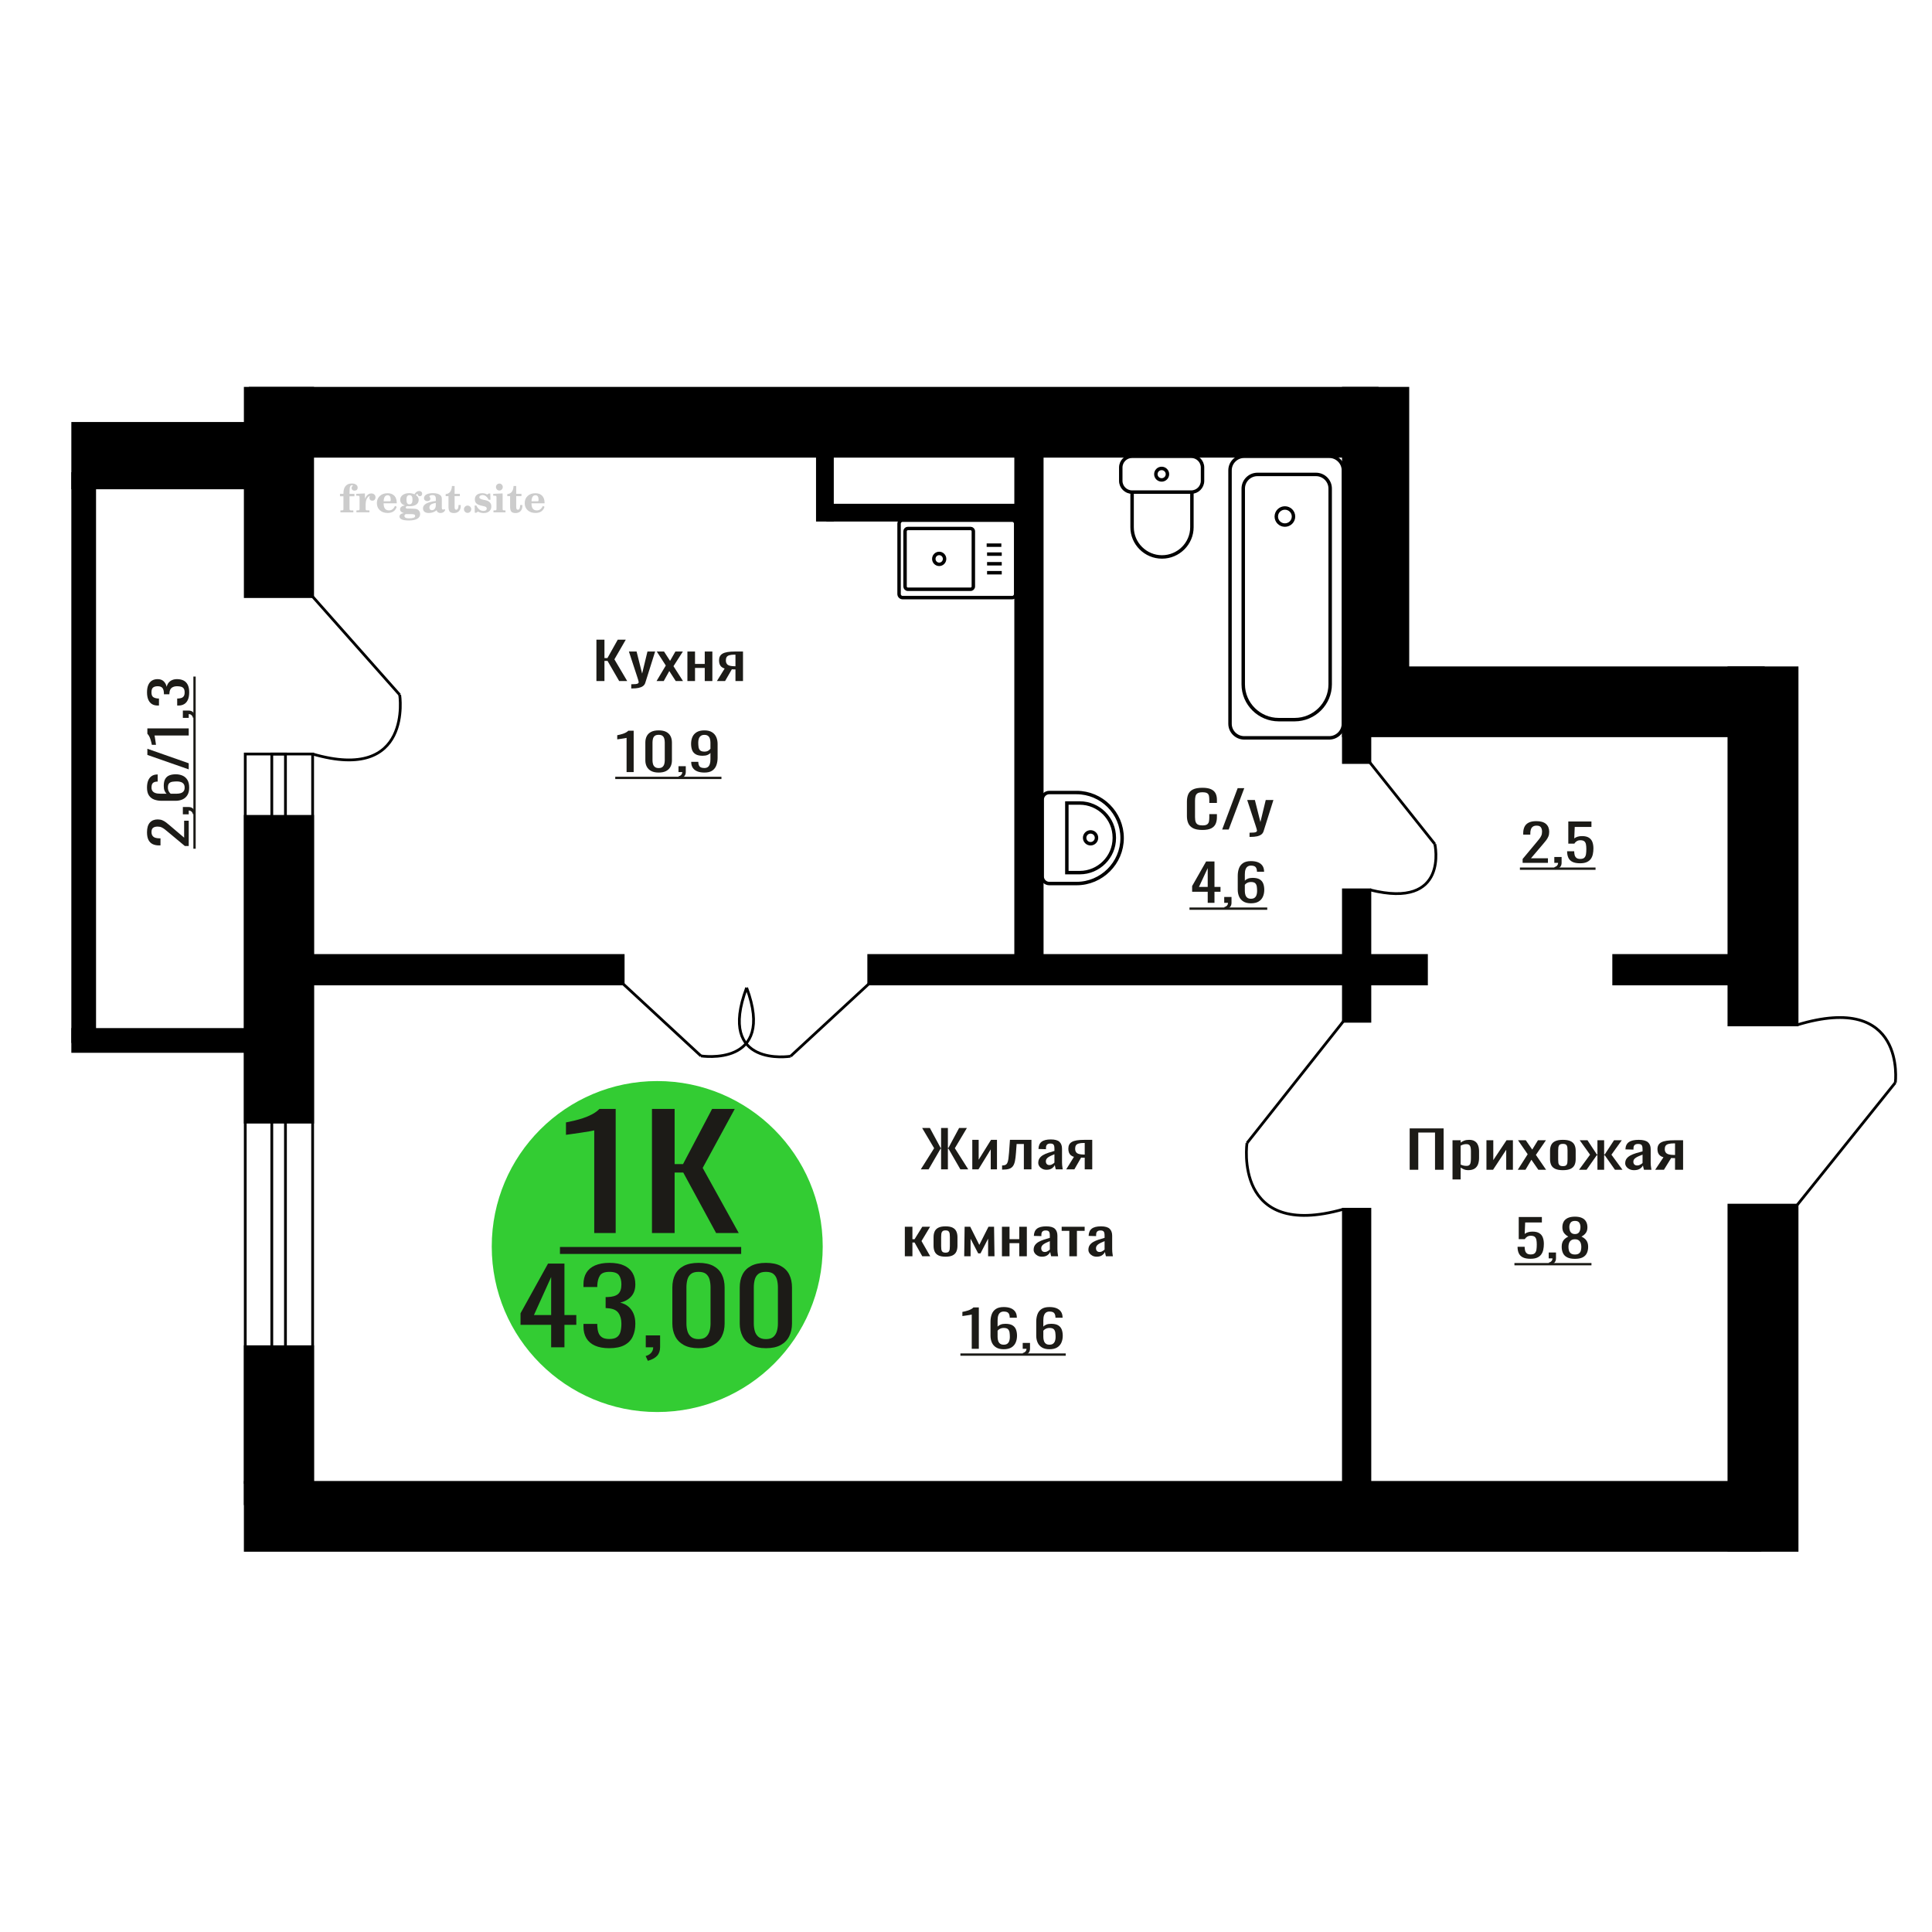 <?xml version="1.0" encoding="UTF-8"?>
<!DOCTYPE svg PUBLIC "-//W3C//DTD SVG 1.1//EN" "http://www.w3.org/Graphics/SVG/1.1/DTD/svg11.dtd">
<!-- Creator: CorelDRAW 2019 -->
<svg xmlns="http://www.w3.org/2000/svg" xml:space="preserve" width="140mm" height="140mm" version="1.1" style="shape-rendering:geometricPrecision; text-rendering:geometricPrecision; image-rendering:optimizeQuality; fill-rule:evenodd; clip-rule:evenodd"
viewBox="0 0 14000 14000"
 xmlns:xlink="http://www.w3.org/1999/xlink">
 <defs>
  <style type="text/css">
   <![CDATA[
    .str0 {stroke:black;stroke-width:25;stroke-miterlimit:22.926}
    .str2 {stroke:black;stroke-width:25.01;stroke-miterlimit:22.926}
    .str1 {stroke:black;stroke-width:20;stroke-miterlimit:22.926}
    .fil1 {fill:none}
    .fil5 {fill:black}
    .fil4 {fill:#1C1B17}
    .fil3 {fill:#33CC33}
    .fil0 {fill:#1C1B17;fill-rule:nonzero}
    .fil2 {fill:#CCCCCC;fill-rule:nonzero}
   ]]>
  </style>
 </defs>
 <g id="Слой_x0020_1">
  <polygon class="fil0" points="10215.09,8476.54 10215.09,8176.79 10460.97,8176.79 10460.97,8476.54 10398.67,8476.54 10398.67,8206.77 10277.39,8206.77 10277.39,8476.54 "/>
  <path id="1" class="fil0" d="M10525.45 8546.85l0 -284.2 59 0 0 17.02c6.98,-5.43 15.43,-10.12 25.35,-14.06 9.92,-3.95 21.69,-5.93 35.29,-5.93 16.54,0 29.68,2.9 39.42,8.7 9.73,5.8 17,13.08 21.76,21.83 4.78,8.76 7.91,17.64 9.37,26.65 1.48,9 2.21,16.71 2.21,23.13l0 51.81c0,15.05 -2.21,29.29 -6.62,42.74 -4.41,13.44 -12.39,24.3 -23.97,32.56 -11.59,8.27 -27.84,12.4 -48.78,12.4 -11.4,0 -21.51,-1.91 -30.33,-5.74 -8.82,-3.82 -16.72,-8.2 -23.7,-13.13l0 86.22 -59 0zm101.44 -98.43c10.29,0 17.65,-2.53 22.06,-7.59 4.41,-5.06 7.17,-11.9 8.27,-20.54 1.1,-8.63 1.65,-18.13 1.65,-28.49l0 -51.81c0,-8.88 -0.74,-17.09 -2.2,-24.61 -1.48,-7.53 -4.61,-13.51 -9.37,-17.95 -4.79,-4.44 -12.32,-6.66 -22.62,-6.66 -7.71,0 -15.06,1.11 -22.04,3.33 -6.99,2.22 -13.05,4.81 -18.19,7.77l0 136.92c5.51,2.72 11.75,5 18.74,6.85 6.98,1.85 14.88,2.78 23.7,2.78z"/>
  <polygon id="2" class="fil0" points="10771.33,8476.54 10771.33,8262.65 10820.95,8262.65 10820.95,8406.6 10916.87,8262.65 10963.17,8262.65 10963.17,8476.54 10914.66,8476.54 10914.66,8331.48 10819.3,8476.54 "/>
  <polygon id="3" class="fil0" points="10998.46,8476.54 11070.13,8364.04 11000.11,8262.65 11056.35,8262.65 11103.2,8330.37 11144.55,8262.65 11202.43,8262.65 11129.66,8368.85 11203.53,8476.54 11147.31,8476.54 11097.14,8404.01 11054.14,8476.54 "/>
  <path id="4" class="fil0" d="M11325.36 8479.5c-23.53,0 -42.09,-3.21 -55.67,-9.62 -13.6,-6.42 -23.26,-15.54 -28.95,-27.39 -5.7,-11.84 -8.55,-25.78 -8.55,-41.81l0 -62.17c0,-16.04 2.85,-29.98 8.55,-41.82 5.69,-11.84 15.35,-20.97 28.95,-27.38 13.58,-6.42 32.14,-9.63 55.67,-9.63 23.52,0 41.99,3.21 55.4,9.63 13.42,6.41 22.97,15.54 28.67,27.38 5.69,11.84 8.54,25.78 8.54,41.82l0 62.17c0,16.03 -2.85,29.97 -8.54,41.81 -5.7,11.85 -15.25,20.97 -28.67,27.39 -13.41,6.41 -31.88,9.62 -55.4,9.62zm0 -29.23c11.39,0 19.39,-2.22 23.98,-6.67 4.59,-4.44 7.34,-10.3 8.27,-17.57 0.92,-7.28 1.38,-14.87 1.38,-22.76l0 -66.98c0,-8.14 -0.46,-15.79 -1.38,-22.95 -0.93,-7.15 -3.68,-13.01 -8.27,-17.57 -4.59,-4.57 -12.59,-6.85 -23.98,-6.85 -11.4,0 -19.47,2.28 -24.26,6.85 -4.78,4.56 -7.62,10.42 -8.55,17.57 -0.91,7.16 -1.37,14.81 -1.37,22.95l0 66.98c0,7.89 0.46,15.48 1.37,22.76 0.93,7.27 3.77,13.13 8.55,17.57 4.79,4.45 12.86,6.67 24.26,6.67z"/>
  <polygon id="5" class="fil0" points="11442.24,8476.54 11522.17,8367.37 11447.2,8262.65 11503.43,8262.65 11571.23,8365.52 11575.64,8365.52 11575.64,8262.65 11624.16,8262.65 11624.16,8365.52 11628.57,8365.52 11695.83,8262.65 11752.05,8262.65 11677.09,8367.37 11757.01,8476.54 11702.44,8476.54 11628.57,8371.44 11624.16,8371.44 11624.16,8476.54 11575.64,8476.54 11575.64,8371.44 11570.68,8371.44 11496.82,8476.54 "/>
  <path id="6" class="fil0" d="M11840.8 8479.5c-12.5,0 -23.52,-2.4 -33.07,-7.22 -9.56,-4.81 -17.1,-10.97 -22.61,-18.5 -5.51,-7.52 -8.27,-15.48 -8.27,-23.87 0,-13.32 3.31,-24.54 9.92,-33.67 6.61,-9.13 15.72,-16.84 27.29,-23.13 11.58,-6.29 25,-11.78 40.25,-16.47 15.24,-4.69 31.33,-9.25 48.24,-13.69l0 -15.17c0,-8.64 -0.75,-15.79 -2.21,-21.47 -1.47,-5.67 -4.51,-9.93 -9.1,-12.76 -4.59,-2.84 -11.48,-4.26 -20.67,-4.26 -8.08,0 -14.6,1.23 -19.56,3.7 -4.96,2.47 -8.55,5.98 -10.76,10.55 -2.2,4.56 -3.31,9.93 -3.31,16.09l0 10.74 -58.44 -1.48c0.75,-23.69 8.82,-41.14 24.27,-52.37 15.43,-11.22 39.31,-16.84 71.65,-16.84 31.61,0 54.03,5.8 67.26,17.4 13.23,11.59 19.85,28.37 19.85,50.33l0 97.69c0,6.66 0.28,13.08 0.83,19.24 0.55,6.17 1.28,11.91 2.2,17.21 0.91,5.31 1.75,10.3 2.48,14.99l-54.02 0c-1.1,-3.95 -2.49,-8.94 -4.14,-14.99 -1.65,-6.04 -2.85,-11.53 -3.58,-16.47 -3.67,8.39 -10.75,16.23 -21.22,23.5 -10.48,7.28 -24.91,10.92 -43.28,10.92zm23.15 -34.05c5.89,0 11.4,-1.11 16.54,-3.33 5.15,-2.22 9.74,-4.74 13.79,-7.58 4.04,-2.84 6.79,-5.12 8.27,-6.85l0 -60.69c-9.19,3.46 -17.83,6.91 -25.92,10.36 -8.08,3.46 -15.15,7.1 -21.21,10.92 -6.07,3.82 -10.85,8.14 -14.35,12.95 -3.49,4.81 -5.23,10.3 -5.23,16.47 0,8.64 2.38,15.42 7.17,20.35 4.78,4.94 11.75,7.4 20.94,7.4z"/>
  <path id="7" class="fil0" d="M11994.06 8476.54l60.09 -90.66c-10.29,-2.72 -18.65,-6.79 -25.08,-12.22 -6.44,-5.42 -11.12,-12.09 -14.06,-19.98 -2.94,-7.89 -4.41,-16.78 -4.41,-26.64 0,-11.35 2.2,-21.1 6.61,-29.24 4.41,-8.14 11.4,-14.8 20.96,-19.98 9.55,-5.18 22.23,-9.01 38.03,-11.47 15.81,-2.47 35.28,-3.7 58.44,-3.7l61.73 0 0 213.89 -58.42 0 0 -84.37c-5.89,0 -10.85,-0.07 -14.9,-0.19 -4.03,-0.12 -8.44,-0.31 -13.23,-0.55l-52.36 85.11 -63.4 0zm137.27 -107.32c0.73,0 1.93,0 3.58,0 1.65,0 2.67,0 3.04,0l0 -84c-0.37,0 -1.39,0 -3.04,0 -1.65,0 -2.67,0 -3.02,0 -17.28,0 -30.97,1.42 -41.07,4.25 -10.12,2.84 -17.2,7.28 -21.23,13.33 -4.04,6.04 -6.07,14.12 -6.07,24.24 0,14.06 4.68,24.54 14.05,31.45 9.39,6.91 27.29,10.49 53.76,10.73z"/>
  <path class="fil1 str0" d="M6540.92 3769.21l793.34 0c14.23,0 25.88,11.78 25.88,26.19l0 508.93c0,14.41 -11.65,26.2 -25.88,26.2l-793.34 0c-14.23,0 -25.88,-11.79 -25.88,-26.2l0 -508.93c0,-14.41 11.65,-26.19 25.88,-26.19zm37.72 60.45l454.29 0c11.18,0 20.31,9.24 20.31,20.54l0 399.32c0,11.31 -9.13,20.56 -20.31,20.56l-454.29 0c-11.16,0 -20.3,-9.25 -20.3,-20.56l0 -399.32c0,-11.3 9.14,-20.54 20.3,-20.54zm227.15 180.7c21.56,0 39.03,17.69 39.03,39.51 0,21.81 -17.47,39.5 -39.03,39.5 -21.55,0 -39.03,-17.69 -39.03,-39.5 0,-21.82 17.48,-39.51 39.03,-39.51zm343.93 -59.8l106.38 0m-103.42 64.99l106.38 0m-106.38 69.65l106.38 0m-106.38 64.99l106.38 0"/>
  <path class="fil2" d="M2463.71 3596.36l0 -17.78 25.02 0 0 -5.65c0,-21.97 5.22,-38.99 15.71,-51.17 10.49,-12.19 25.21,-18.26 44.12,-18.26 13.27,0 23.76,2.73 31.52,8.14 7.76,5.41 11.66,12.7 11.66,21.87 0,6.82 -2.07,12.19 -6.21,16.09 -4.14,3.9 -9.87,5.83 -17.26,5.83 -6.07,0 -11.01,-1.78 -14.82,-5.36 -3.81,-3.57 -5.73,-8.18 -5.73,-13.78 0,-5.88 2.63,-11.1 7.95,-15.71 1.08,-1.08 1.64,-1.79 1.64,-2.07 0,-0.99 -0.47,-1.74 -1.36,-2.16 -0.94,-0.47 -2.45,-0.71 -4.57,-0.71 -7,0 -11.85,3.58 -14.53,10.68 -2.73,7.1 -4.09,21.54 -4.09,43.32l0 8.94 35.51 0 0 17.78 -35.51 0 0 91.43c0,4.14 0.84,6.97 2.59,8.47 1.74,1.51 5.08,2.26 10.01,2.26l15.06 0 0 14.11 -93.7 0 0 -14.11 12.37 -0.28c3.76,-0.19 6.3,-0.99 7.67,-2.5 1.31,-1.45 1.97,-4.09 1.97,-7.95l0 -91.43 -25.02 0z"/>
  <path id="1" class="fil2" d="M2582.71 3712.63l0 -14.11 13.22 -0.28c3.86,-0.29 6.44,-1.13 7.71,-2.54 1.27,-1.41 1.93,-4.05 1.93,-7.91l0 -84.47c0,-4.52 -0.99,-7.53 -3.01,-8.99 -2.02,-1.46 -6.21,-2.21 -12.56,-2.21 -0.84,0 -2.21,0.05 -4.09,0.14 -1.88,0.1 -3.29,0.14 -4.33,0.14l0 -13.82 62.89 -3.11 0 38.85c5.55,-12.74 12.14,-22.39 19.9,-28.88 7.71,-6.44 16.41,-9.69 26.15,-9.69 9.03,0 16.37,2.54 22.01,7.58 5.65,5.08 8.47,11.52 8.47,19.42 0,7.72 -2.07,13.88 -6.26,18.53 -4.18,4.66 -9.69,6.97 -16.51,6.97 -6.35,0 -11.52,-2.03 -15.52,-6.12 -4,-4.09 -6.02,-9.41 -6.02,-15.94 0,-2.59 0.42,-4.94 1.27,-7.15 0.8,-2.21 2.12,-4.33 3.86,-6.35 -10.49,3.38 -18.44,10.67 -23.94,21.77 -5.51,11.11 -8.28,25.59 -8.28,43.42l0 29.91c0,3.86 0.66,6.5 1.97,7.95 1.37,1.51 3.91,2.31 7.67,2.5l18.02 0.28 0 14.11 -94.55 0z"/>
  <path id="2" class="fil2" d="M2862.16 3666.06l12.42 5.93c-4.42,14.77 -12.14,26.01 -23.19,33.68 -11.1,7.67 -25.17,11.48 -42.24,11.48 -23.43,0 -42.29,-6.59 -56.68,-19.71 -14.35,-13.13 -21.54,-30.34 -21.54,-51.65 0,-21.26 7.15,-38.57 21.4,-51.83 14.3,-13.27 32.97,-19.9 56.02,-19.9 21.02,0 37.35,6.07 49.01,18.25 11.67,12.14 17.5,29.21 17.5,51.13l0 3.71 -94.83 0 0 1.93c0,16.33 3.3,28.65 9.83,36.97 6.59,8.33 16.37,12.47 29.31,12.47 9.45,0 17.78,-2.73 24.93,-8.19 7.19,-5.45 13.21,-13.54 18.06,-24.27zm-82.13 -33.58l43.37 0c2.96,0 5.03,-0.66 6.21,-1.93 1.18,-1.27 1.79,-3.62 1.79,-7.05 0,-12.14 -1.84,-20.98 -5.46,-26.49 -3.62,-5.5 -9.31,-8.27 -17.12,-8.27 -8.98,0 -15.85,3.62 -20.6,10.81 -4.71,7.25 -7.43,18.21 -8.19,32.93z"/>
  <path id="3" class="fil2" d="M2926.69 3717.76c-9.12,-2.31 -15.99,-5.69 -20.65,-10.26 -4.65,-4.56 -6.96,-10.16 -6.96,-16.88 0,-7.43 3.06,-13.55 9.22,-18.39 6.16,-4.8 15.05,-8.09 26.62,-9.84 -11.38,-3.05 -20.03,-8.04 -26.01,-15.05 -5.97,-6.96 -8.98,-15.47 -8.98,-25.49 0,-14.3 6.07,-25.97 18.2,-34.9 12.14,-8.99 27.99,-13.45 47.56,-13.45 6.91,0 13.4,0.7 19.56,2.07 6.17,1.36 12.14,3.43 17.92,6.16l4.85 -7.01c3.76,-5.36 8.28,-9.46 13.5,-12.37 5.22,-2.92 10.68,-4.38 16.37,-4.38 6.25,0 11.33,1.79 15.28,5.37 3.96,3.62 5.93,8.23 5.93,13.82 0,5.51 -1.5,10.02 -4.56,13.46 -3.01,3.43 -6.96,5.17 -11.81,5.17 -3.34,0 -6.16,-0.7 -8.56,-2.12 -2.4,-1.45 -4.33,-3.62 -5.78,-6.53 -0.57,-1.13 -0.9,-2.5 -1.09,-4.14 -0.28,-2.31 -1.27,-3.48 -2.91,-3.58 -1.65,0 -3.48,0.8 -5.51,2.4 -2.02,1.6 -3.66,3.62 -4.93,6.07 6.96,4.8 12.04,9.92 15.24,15.43 3.19,5.55 4.79,11.9 4.79,19.05 0,14.34 -5.83,25.58 -17.45,33.72 -11.62,8.14 -27.75,12.23 -48.4,12.23 -1.74,0 -4.18,-0.09 -7.34,-0.28 -3.1,-0.19 -5.36,-0.28 -6.72,-0.28 -4.33,0 -7.72,0.8 -10.11,2.44 -2.45,1.6 -3.67,3.81 -3.67,6.64 0,3.24 1.08,5.5 3.24,6.77 2.17,1.27 5.93,1.93 11.34,1.93l20.46 0c10.72,0 20.08,0.33 28.03,1.03 8,0.71 13.45,1.6 16.51,2.68 7.72,2.78 13.74,7.34 18.06,13.78 4.33,6.45 6.5,13.88 6.5,22.3 0,14.86 -7.06,26.29 -21.17,34.29 -14.11,8 -34.34,11.99 -60.73,11.99 -22.43,0 -39.32,-2.44 -50.65,-7.29 -11.34,-4.89 -17.03,-12.13 -17.03,-21.77 0,-6.35 2.77,-11.62 8.28,-15.9 5.5,-4.28 13.36,-7.25 23.56,-8.89zm13.88 7.85c-3.58,1.46 -6.12,3.15 -7.62,5.04 -1.51,1.88 -2.26,4.32 -2.26,7.38 0,6.16 2.68,10.72 8,13.64 5.31,2.96 13.59,4.42 24.83,4.42 15.24,0 26.53,-1.41 33.82,-4.18 7.29,-2.83 10.96,-7.15 10.96,-13.08 0,-4.66 -1.97,-8.04 -5.93,-10.11 -3.95,-2.07 -10.72,-3.11 -20.32,-3.11l-41.48 0zm4.8 -104.51c0,11.61 1.74,20.08 5.22,25.4 3.53,5.31 8.98,7.99 16.46,7.99 7.53,0 13.08,-2.68 16.7,-8.09 3.57,-5.36 5.36,-13.78 5.36,-25.3 0,-11.29 -1.79,-19.66 -5.36,-25.07 -3.62,-5.41 -9.17,-8.14 -16.7,-8.14 -7.48,0 -12.93,2.73 -16.46,8.14 -3.48,5.41 -5.22,13.78 -5.22,25.07z"/>
  <path id="4" class="fil2" d="M3157.93 3644.33c-16.7,2.68 -28.6,6.63 -35.66,11.86 -7.1,5.22 -10.63,12.55 -10.63,22.06 0,5.78 1.6,10.34 4.75,13.78 3.15,3.38 7.43,5.08 12.75,5.08 8.7,0 15.71,-3.25 20.93,-9.74 5.22,-6.49 7.86,-15.38 7.86,-26.67l0 -16.37zm43.74 35.75c0,4.52 0.8,7.71 2.4,9.64 1.6,1.93 4.23,2.87 7.81,2.87 1.64,0 3.52,-0.47 5.64,-1.46 2.12,-0.94 3.43,-1.41 4,-1.41 1.08,0 1.97,0.33 2.63,1.08 0.61,0.76 0.94,1.79 0.94,3.2 0,5.88 -3.34,11.25 -10.06,16.14 -6.73,4.84 -14.77,7.29 -24.13,7.29 -7.01,0 -12.98,-1.84 -17.92,-5.55 -4.99,-3.72 -7.9,-8.52 -8.85,-14.35 -7.71,6.3 -16.46,11.2 -26.24,14.68 -9.79,3.48 -19.85,5.22 -30.25,5.22 -13.5,0 -23.99,-2.92 -31.42,-8.8 -7.43,-5.88 -11.14,-14.16 -11.14,-24.83 0,-14.21 7.47,-25.64 22.38,-34.2 14.92,-8.61 38.53,-15.05 70.75,-19.38l0 -15.33c0,-9.93 -1.98,-16.94 -5.93,-21.07 -3.95,-4.14 -10.53,-6.21 -19.71,-6.21 -5.97,0 -11,0.98 -15.05,2.96 -4.09,1.98 -6.16,4.28 -6.16,6.82 0,0.66 1.22,2.54 3.67,5.69 2.44,3.11 3.67,6.59 3.67,10.49 0,5.32 -2.07,9.6 -6.26,12.89 -4.18,3.24 -9.64,4.89 -16.32,4.89 -6.82,0 -12.47,-1.97 -16.98,-5.93 -4.47,-3.95 -6.73,-8.89 -6.73,-14.86 0,-11.76 5.65,-20.88 16.94,-27.37 11.33,-6.45 27.28,-9.69 47.97,-9.69 11.57,0 21.73,1.17 30.53,3.52 8.75,2.31 15.99,5.79 21.68,10.35 4.52,3.53 7.67,7.48 9.46,11.95 1.79,4.42 2.68,11.24 2.68,20.41l0 60.35z"/>
  <path id="5" class="fil2" d="M3338.41 3659.29c0,0.66 0.09,1.65 0.24,2.96 0.14,1.32 0.18,2.31 0.18,2.97 0,16.51 -4.37,29.39 -13.12,38.66 -8.8,9.22 -20.98,13.83 -36.55,13.83 -14.2,0 -24.32,-3.34 -30.29,-10.07 -5.97,-6.68 -8.94,-18.48 -8.94,-35.41l0 -77 -20.32 0 0 -15.15c13.97,-0.89 24.84,-6.35 32.55,-16.27 7.72,-9.93 11.95,-23.95 12.7,-41.96l19.38 0 0 56.73 38.1 0 0 16.65 -38.1 0 0 74.78c0,9.55 0.9,15.9 2.64,19.01 1.74,3.15 4.79,4.7 9.22,4.7 5.41,0 9.5,-2.87 12.32,-8.56 2.77,-5.69 4.33,-14.3 4.61,-25.87l15.38 0z"/>
  <path id="6" class="fil2" d="M3388.32 3663.52c7.15,0 13.35,2.59 18.58,7.81 5.22,5.18 7.85,11.38 7.85,18.63 0,7.29 -2.59,13.54 -7.81,18.77 -5.17,5.22 -11.38,7.85 -18.62,7.85 -7.2,0 -13.36,-2.63 -18.54,-7.85 -5.22,-5.23 -7.8,-11.48 -7.8,-18.77 0,-7.15 2.63,-13.36 7.85,-18.58 5.22,-5.22 11.38,-7.86 18.49,-7.86z"/>
  <path id="7" class="fil2" d="M3439.59 3662.96l12.18 0c5.79,12.79 13.12,22.58 22.01,29.35 8.94,6.77 18.87,10.16 29.87,10.16 7.2,0 12.89,-1.6 17.08,-4.75 4.23,-3.2 6.35,-7.43 6.35,-12.79 0,-4.8 -1.84,-8.47 -5.55,-11.06 -3.72,-2.59 -11.62,-5.13 -23.76,-7.62 -20.84,-4 -35.51,-9.64 -44.02,-16.84 -8.52,-7.19 -12.75,-17.26 -12.75,-30.19 0,-14.35 4.75,-25.45 14.25,-33.31 9.5,-7.9 23,-11.85 40.45,-11.85 6.49,0 12.7,0.8 18.49,2.45 5.83,1.64 11.15,3.99 15.94,7.1l11.06 -7.57 11.61 0 1.37 45.15 -13.27 0c-4.93,-10.58 -11.33,-18.91 -19.14,-24.88 -7.81,-5.98 -16.18,-8.99 -25.16,-8.99 -6.82,0 -12.37,1.51 -16.65,4.57 -4.33,3.05 -6.5,6.86 -6.5,11.47 0,8.75 11.15,15.1 33.4,19.05 2.68,0.47 4.75,0.85 6.21,1.13 15.71,2.92 27.56,8.23 35.46,15.95 7.91,7.71 11.86,17.73 11.86,30.01 0,14.81 -4.99,26.53 -14.96,35.18 -9.97,8.7 -23.57,13.03 -40.83,13.03 -7.71,0 -15.05,-0.89 -21.92,-2.73 -6.91,-1.83 -13.12,-4.47 -18.76,-7.95l-12.14 8.42 -11.34 0 -0.84 -52.49z"/>
  <path id="8" class="fil2" d="M3593.91 3529.19c0,-7.01 2.4,-12.94 7.25,-17.78 4.84,-4.89 10.67,-7.34 17.59,-7.34 6.63,0 12.37,2.45 17.26,7.38 4.85,4.94 7.29,10.82 7.29,17.74 0,6.91 -2.4,12.84 -7.24,17.87 -4.85,5.03 -10.59,7.53 -17.31,7.53 -6.92,0 -12.75,-2.45 -17.59,-7.39 -4.85,-4.94 -7.25,-10.91 -7.25,-18.01zm48.26 158.56c0,3.95 0.66,6.68 1.93,8.09 1.32,1.41 3.91,2.21 7.76,2.4l11.2 0.28 0 14.11 -87.21 0 0 -14.11 12.28 -0.28c3.81,-0.19 6.39,-0.99 7.71,-2.5 1.37,-1.45 2.02,-4.14 2.02,-7.99l0 -84.48c0,-4.47 -0.98,-7.48 -3.01,-8.94 -2.02,-1.46 -6.16,-2.21 -12.41,-2.21 -0.85,0 -2.17,0.05 -4.1,0.14 -1.88,0.1 -3.34,0.14 -4.46,0.14l0 -13.82 68.29 -3.11 0 112.28z"/>
  <path id="9" class="fil2" d="M3784.88 3659.29c0,0.66 0.09,1.65 0.24,2.96 0.14,1.32 0.18,2.31 0.18,2.97 0,16.51 -4.37,29.39 -13.12,38.66 -8.8,9.22 -20.98,13.83 -36.55,13.83 -14.2,0 -24.32,-3.34 -30.29,-10.07 -5.97,-6.68 -8.94,-18.48 -8.94,-35.41l0 -77 -20.32 0 0 -15.15c13.97,-0.89 24.84,-6.35 32.55,-16.27 7.72,-9.93 11.95,-23.95 12.7,-41.96l19.38 0 0 56.73 38.1 0 0 16.65 -38.1 0 0 74.78c0,9.55 0.9,15.9 2.64,19.01 1.74,3.15 4.79,4.7 9.22,4.7 5.41,0 9.5,-2.87 12.32,-8.56 2.77,-5.69 4.33,-14.3 4.61,-25.87l15.38 0z"/>
  <path id="10" class="fil2" d="M3933.47 3666.06l12.42 5.93c-4.42,14.77 -12.14,26.01 -23.19,33.68 -11.1,7.67 -25.17,11.48 -42.24,11.48 -23.43,0 -42.29,-6.59 -56.68,-19.71 -14.35,-13.13 -21.54,-30.34 -21.54,-51.65 0,-21.26 7.15,-38.57 21.4,-51.83 14.3,-13.27 32.97,-19.9 56.02,-19.9 21.02,0 37.35,6.07 49.01,18.25 11.67,12.14 17.5,29.21 17.5,51.13l0 3.71 -94.83 0 0 1.93c0,16.33 3.3,28.65 9.83,36.97 6.59,8.33 16.37,12.47 29.31,12.47 9.45,0 17.78,-2.73 24.93,-8.19 7.19,-5.45 13.21,-13.54 18.06,-24.27zm-82.13 -33.58l43.37 0c2.96,0 5.03,-0.66 6.21,-1.93 1.18,-1.27 1.79,-3.62 1.79,-7.05 0,-12.14 -1.84,-20.98 -5.46,-26.49 -3.62,-5.5 -9.31,-8.27 -17.12,-8.27 -8.98,0 -15.85,3.62 -20.6,10.81 -4.71,7.25 -7.43,18.21 -8.19,32.93z"/>
  <circle class="fil3" cx="4762.56" cy="9032.91" r="1199.19"/>
  <path class="fil0" d="M3993.84 9762.85l0 -162.45 -221.91 0 0 -83.85 199.26 -360.09 118.98 0 0 372.82 85.94 0 0 71.12 -85.94 0 0 162.45 -96.33 0zm-124.65 -233.57l124.65 0 0 -275.5 -124.65 275.5z"/>
  <path id="1" class="fil0" d="M4415.03 9769.59c-41.55,0 -76.18,-6.24 -103.88,-18.72 -27.7,-12.48 -48.48,-30.44 -62.32,-53.9 -13.85,-23.46 -20.77,-51.16 -20.77,-83.1l0 -20.21 100.09 0c0,2 0,4.12 0,6.36 0,2.25 0,4.62 0,7.11 0.63,17.97 3.31,34.19 8.03,48.67 4.73,14.47 13.22,25.95 25.5,34.43 12.28,8.49 30.06,12.73 53.35,12.73 24.56,0 43.13,-4.62 55.72,-13.85 12.59,-9.23 21.09,-22.33 25.51,-39.3 4.4,-16.97 6.61,-36.44 6.61,-58.4 0,-31.94 -7.41,-58.02 -22.21,-78.23 -14.78,-20.21 -40.75,-31.32 -77.9,-33.31 -1.9,-0.5 -4.25,-0.75 -7.08,-0.75 -2.84,0 -5.2,0 -7.09,0l0 -80.1c1.89,0 4.1,0 6.61,0 2.52,0 4.73,0 6.61,0 35.89,-1 61.7,-8.49 77.44,-22.46 15.74,-13.98 23.62,-37.19 23.62,-69.63 0,-27.45 -5.83,-49.41 -17.48,-65.88 -11.65,-16.46 -34.79,-24.7 -69.41,-24.7 -34.63,0 -57.6,9.11 -68.94,27.33 -11.33,18.21 -17.62,41.54 -18.89,69.99 0,2 0,4.12 0,6.37 0,2.24 0,4.36 0,6.36l-100.09 0 0 -20.21c0,-32.44 6.92,-60.14 20.77,-83.1 13.84,-22.96 34.78,-40.68 62.8,-53.15 28.02,-12.48 62.79,-18.72 104.35,-18.72 42.18,0 77.12,6.24 104.82,18.72 27.71,12.47 48.48,30.31 62.33,53.52 13.85,23.21 20.78,51.03 20.78,83.47 0,36.44 -9.92,65.63 -29.75,87.59 -19.83,21.96 -46.43,36.94 -79.8,44.92 23.3,5.49 42.97,14.97 59.03,28.45 16.04,13.48 28.48,30.57 37.3,51.28 8.82,20.71 13.22,44.79 13.22,72.24 0,35.94 -6.3,67.26 -18.89,93.96 -12.59,26.7 -32.74,47.41 -60.43,62.13 -27.7,14.73 -64.22,22.09 -109.56,22.09z"/>
  <path id="2" class="fil0" d="M4694.57 9860.92l-16.05 -34.44c17,-4.49 30.38,-12.35 40.13,-23.58 9.76,-11.23 14.65,-24.58 14.65,-40.05l-53.84 0 0 -86.09 103.88 0 0 84.59c0,26.45 -7.24,47.54 -21.72,63.26 -14.47,15.72 -36.83,27.83 -67.05,36.31z"/>
  <path id="3" class="fil0" d="M5061.93 9769.59c-43.44,0 -79.17,-7.74 -107.19,-23.21 -28.01,-15.47 -48.79,-36.68 -62.32,-63.63 -13.54,-26.95 -20.31,-57.65 -20.31,-92.08l0 -261.28c0,-35.43 6.61,-66.5 19.83,-93.2 13.22,-26.7 33.84,-47.54 61.86,-62.51 28.01,-14.97 64.05,-22.46 108.13,-22.46 44.06,0 79.95,7.49 107.65,22.46 27.7,14.97 48.16,35.81 61.38,62.51 13.22,26.7 19.83,57.77 19.83,93.2l0 261.28c0,34.93 -6.76,65.87 -20.29,92.83 -13.54,26.95 -34.16,48.03 -61.86,63.25 -27.71,15.23 -63.28,22.84 -106.71,22.84zm0 -65.88c23.92,0 42.02,-5.49 54.29,-16.47 12.28,-10.98 20.78,-25.08 25.5,-42.3 4.73,-17.22 7.09,-35.06 7.09,-53.53l0 -262.77c0,-19.46 -2.21,-37.8 -6.61,-55.02 -4.41,-17.22 -12.76,-31.07 -25.03,-41.55 -12.27,-10.48 -30.69,-15.72 -55.24,-15.72 -24.56,0 -43.13,5.24 -55.72,15.72 -12.6,10.48 -21.09,24.33 -25.51,41.55 -4.4,17.22 -6.61,35.56 -6.61,55.02l0 262.77c0,18.47 2.36,36.31 7.09,53.53 4.72,17.22 13.54,31.32 26.44,42.3 12.91,10.98 31.01,16.47 54.31,16.47z"/>
  <path id="4" class="fil0" d="M5550.16 9769.59c-43.44,0 -79.17,-7.74 -107.18,-23.21 -28.02,-15.47 -48.8,-36.68 -62.33,-63.63 -13.54,-26.95 -20.31,-57.65 -20.31,-92.08l0 -261.28c0,-35.43 6.61,-66.5 19.83,-93.2 13.22,-26.7 33.84,-47.54 61.86,-62.51 28.02,-14.97 64.06,-22.46 108.13,-22.46 44.07,0 79.95,7.49 107.66,22.46 27.7,14.97 48.16,35.81 61.38,62.51 13.22,26.7 19.83,57.77 19.83,93.2l0 261.28c0,34.93 -6.76,65.87 -20.3,92.83 -13.53,26.95 -34.16,48.03 -61.86,63.25 -27.7,15.23 -63.27,22.84 -106.71,22.84zm0 -65.88c23.92,0 42.02,-5.49 54.3,-16.47 12.27,-10.98 20.77,-25.08 25.49,-42.3 4.73,-17.22 7.09,-35.06 7.09,-53.53l0 -262.77c0,-19.46 -2.21,-37.8 -6.61,-55.02 -4.4,-17.22 -12.75,-31.07 -25.03,-41.55 -12.27,-10.48 -30.69,-15.72 -55.24,-15.72 -24.56,0 -43.13,5.24 -55.72,15.72 -12.6,10.48 -21.09,24.33 -25.5,41.55 -4.4,17.22 -6.61,35.56 -6.61,55.02l0 262.77c0,18.47 2.36,36.31 7.09,53.53 4.72,17.22 13.53,31.32 26.44,42.3 12.9,10.98 31,16.47 54.3,16.47z"/>
  <path class="fil0" d="M4306.05 8935.14l0 -743.99c-0.97,0.74 -11.86,2.96 -32.68,6.66 -20.83,3.71 -44.31,7.41 -70.46,11.11 -26.14,3.7 -49.38,7.03 -69.73,9.99 -20.32,2.96 -30.99,4.44 -31.95,4.44l0 -89.94c16.47,-2.96 35.59,-7.03 57.37,-12.22 21.8,-5.18 44.07,-11.47 66.82,-18.87 22.77,-7.41 44.56,-16.66 65.37,-27.76 20.83,-11.11 38.5,-24.06 53.02,-38.87l117.67 0 0 899.45 -155.43 0z"/>
  <polygon id="1" class="fil0" points="4724.41,8935.14 4724.41,8035.69 4888.56,8035.69 4888.56,8435.45 4949.56,8435.45 5160.2,8035.69 5324.34,8035.69 5091.93,8463.21 5353.39,8935.14 5189.24,8935.14 4951.01,8496.52 4888.56,8496.52 4888.56,8935.14 "/>
  <polygon id="2" class="fil4" points="4057.65,9036.09 5370.83,9036.09 5370.83,9086.56 4057.65,9086.56 "/>
  <polygon class="fil0" points="4321.89,4935.11 4321.89,4635.37 4380.1,4635.37 4380.1,4768.59 4401.73,4768.59 4476.43,4635.37 4534.62,4635.37 4452.22,4777.84 4544.92,4935.11 4486.73,4935.11 4402.25,4788.94 4380.1,4788.94 4380.1,4935.11 "/>
  <path id="1" class="fil0" d="M4574.29 4988.77l0 -30.35c13.39,0 24.04,-0.43 31.95,-1.29 7.89,-0.87 13.56,-2.47 17,-4.81 3.42,-2.35 5.15,-5.62 5.15,-9.81 0,-2.22 -1.22,-7.15 -3.61,-14.8 -2.41,-7.65 -4.98,-15.79 -7.72,-24.42l-59.76 -182.07 55.63 0 40.18 159.86 38.62 -159.86 55.64 0 -71.09 225.73c-3.09,10.36 -8.75,18.57 -16.99,24.61 -8.24,6.04 -18.81,10.42 -31.68,13.14 -12.88,2.71 -28.41,4.07 -46.62,4.07l-6.7 0z"/>
  <polygon id="2" class="fil0" points="4757.67,4935.11 4824.64,4822.61 4759.22,4721.22 4811.76,4721.22 4855.54,4788.94 4894.17,4721.22 4948.26,4721.22 4880.26,4827.43 4949.29,4935.11 4896.74,4935.11 4849.87,4862.58 4809.7,4935.11 "/>
  <polygon id="3" class="fil0" points="4981.22,4935.11 4981.22,4721.22 5036.34,4721.22 5036.34,4811.14 5106.9,4811.14 5106.9,4721.22 5162.02,4721.22 5162.02,4935.11 5106.9,4935.11 5106.9,4840.01 5036.34,4840.01 5036.34,4935.11 "/>
  <path id="4" class="fil0" d="M5194.98 4935.11l56.15 -90.66c-9.62,-2.72 -17.42,-6.79 -23.44,-12.21 -6.01,-5.43 -10.38,-12.09 -13.14,-19.99 -2.74,-7.89 -4.12,-16.77 -4.12,-26.64 0,-11.35 2.06,-21.09 6.18,-29.23 4.12,-8.15 10.65,-14.81 19.57,-19.99 8.94,-5.18 20.79,-9 35.55,-11.47 14.77,-2.47 32.97,-3.7 54.6,-3.7l57.69 0 0 213.89 -54.6 0 0 -84.37c-5.49,0 -10.12,-0.06 -13.91,-0.19 -3.77,-0.12 -7.89,-0.3 -12.36,-0.55l-48.93 85.11 -59.24 0zm128.26 -107.31c0.69,0 1.81,0 3.35,0 1.55,0 2.49,0 2.83,0l0 -84.01c-0.34,0 -1.28,0 -2.83,0 -1.54,0 -2.49,0 -2.84,0 -16.13,0 -28.92,1.42 -38.37,4.26 -9.44,2.84 -16.05,7.28 -19.83,13.32 -3.78,6.05 -5.66,14.13 -5.66,24.24 0,14.06 4.37,24.55 13.12,31.45 8.76,6.91 25.51,10.49 50.23,10.74z"/>
  <path class="fil0" d="M11090.87 9121.66c-23.38,0 -41.94,-3.45 -55.72,-10.36 -13.77,-6.91 -23.62,-16.9 -29.54,-29.98 -5.93,-13.07 -8.89,-28.61 -8.89,-46.62l51.4 0c0,8.88 0.96,17.57 2.88,26.09 1.92,8.51 6.01,15.54 12.26,21.09 6.24,5.55 15.77,8.33 28.57,8.33 14.1,0 24.18,-3.15 30.27,-9.44 6.09,-6.29 9.93,-14.8 11.53,-25.54 1.6,-10.73 2.4,-22.88 2.4,-36.45 0,-13.57 -0.96,-25.1 -2.88,-34.6 -1.92,-9.5 -5.92,-16.77 -12.01,-21.83 -6.09,-5.06 -15.69,-7.59 -28.83,-7.59 -10.57,0 -19.52,2.53 -26.9,7.59 -7.36,5.06 -12.81,10.79 -16.33,17.21l-43.72 0 0 -160.61 167.65 0 0 39.6 -121.05 0 -3.36 82.89c6.4,-5.18 14.33,-9.25 23.78,-12.21 9.45,-2.96 20.25,-4.44 32.43,-4.44 21.13,0 37.71,3.82 49.72,11.47 12.01,7.65 20.5,18.13 25.45,31.46 4.96,13.32 7.46,28.61 7.46,45.88 0,15.3 -1.45,29.55 -4.33,42.74 -2.88,13.2 -7.93,24.68 -15.13,34.42 -7.21,9.75 -17.06,17.33 -29.55,22.76 -12.49,5.43 -28.34,8.14 -47.56,8.14z"/>
  <path id="1" class="fil0" d="M11230.18 9167.18l-8.16 -17.02c8.64,-2.23 15.46,-6.11 20.42,-11.66 4.96,-5.55 7.45,-12.15 7.45,-19.8l-27.39 0 0 -42.56 52.84 0 0 41.82c0,13.08 -3.68,23.5 -11.04,31.27 -7.38,7.77 -18.73,13.75 -34.12,17.95z"/>
  <path id="2" class="fil0" d="M11412.74 9122.03c-23.38,0 -42.13,-3.58 -56.21,-10.73 -14.1,-7.16 -24.26,-17.33 -30.51,-30.53 -6.24,-13.2 -9.37,-28.68 -9.37,-46.44 0,-10.12 1.13,-19 3.36,-26.65 2.25,-7.65 5.53,-14.37 9.86,-20.17 4.32,-5.79 9.45,-10.85 15.37,-15.17 5.93,-4.32 12.41,-8.2 19.45,-11.66 -12.81,-6.66 -23.22,-15.35 -31.22,-26.08 -8.01,-10.74 -12.02,-24.37 -12.02,-40.9 0,-15.79 3.21,-29.48 9.61,-41.07 6.41,-11.6 16.42,-20.54 30.03,-26.83 13.61,-6.29 30.83,-9.44 51.65,-9.44 20.81,0 37.86,3.15 51.16,9.44 13.28,6.29 23.13,15.23 29.54,26.83 6.4,11.59 9.61,25.28 9.61,41.07 0,16.78 -3.94,30.47 -11.78,41.08 -7.84,10.61 -18.33,19.24 -31.46,25.9 7.05,3.46 13.52,7.34 19.46,11.66 5.92,4.32 11.04,9.38 15.37,15.17 4.32,5.8 7.68,12.52 10.08,20.17 2.4,7.65 3.61,16.53 3.61,26.65 0,17.76 -3.13,33.24 -9.37,46.44 -6.24,13.2 -16.33,23.37 -30.26,30.53 -13.93,7.15 -32.6,10.73 -55.96,10.73zm0 -31.45c12.49,0 22.09,-2.47 28.82,-7.41 6.72,-4.93 11.29,-11.59 13.69,-19.98 2.4,-8.39 3.6,-17.76 3.6,-28.12 0,-9.38 -1.37,-18.2 -4.08,-26.46 -2.73,-8.27 -7.45,-15.05 -14.17,-20.36 -6.73,-5.3 -16.02,-7.95 -27.86,-7.95 -11.85,0 -21.23,2.59 -28.11,7.77 -6.89,5.18 -11.77,11.9 -14.65,20.17 -2.88,8.26 -4.33,17.2 -4.33,26.83 0,10.36 1.29,19.73 3.85,28.12 2.55,8.39 7.28,15.05 14.17,19.98 6.88,4.94 16.57,7.41 29.07,7.41zm0 -148.03c10.88,-0.25 19.13,-2.84 24.73,-7.77 5.6,-4.93 9.53,-11.29 11.77,-19.06 2.25,-7.77 3.36,-15.85 3.36,-24.24 0,-12.33 -2.88,-22.82 -8.64,-31.45 -5.77,-8.64 -16.18,-12.95 -31.22,-12.95 -15.06,0 -25.63,4.31 -31.72,12.95 -6.08,8.63 -9.12,19.12 -9.12,31.45 0,8.39 1.12,16.47 3.36,24.24 2.25,7.77 6.32,14.13 12.26,19.06 5.91,4.93 14.33,7.52 25.22,7.77z"/>
  <polygon id="3" class="fil4" points="10974.14,9152.34 11532.35,9152.34 11532.35,9169.16 10974.14,9169.16 "/>
  <path class="fil1 str1" d="M13734.38 7844.9c0,0 83.25,-659.99 -712.13,-418.02"/>
  <line class="fil1 str1" x1="13022.25" y1="8732.8" x2="13734.38" y2= "7844.9" />
  <path class="fil1 str2" d="M9111.93 3437.88l424.15 0c56.59,0 102.88,46 102.88,102.23l0 1419.11c0,140.57 -115.74,255.58 -257.21,255.58l-115.49 0c-141.48,0 -257.22,-115.01 -257.22,-255.58l0 -1419.11c0,-56.23 46.3,-102.23 102.89,-102.23zm-95.81 -131.77l615.75 0c56.59,0 102.89,46 102.89,102.23l0 1836.28c0,56.23 -46.3,102.23 -102.89,102.23l-615.75 0c-56.58,0 -102.88,-46 -102.88,-102.23l0 -1836.28c0,-56.23 46.3,-102.23 102.88,-102.23zm294.77 374.9c34.42,0 62.33,27.73 62.33,61.94 0,34.2 -27.91,61.94 -62.33,61.94 -34.43,0 -62.34,-27.74 -62.34,-61.94 0,-34.21 27.91,-61.94 62.34,-61.94z"/>
  <path class="fil1 str0" d="M7552.03 6351.2l0 -556.97c0,-28.2 23.1,-51.27 51.35,-51.27l197.61 0c181.68,0 330.31,148.39 330.31,329.75l0 0.01c0,181.36 -148.63,329.74 -330.31,329.74l-197.61 0c-28.25,0 -51.35,-23.06 -51.35,-51.26zm178.71 -27.89l0 -504.4 93.08 0c137.93,0 250.79,112.66 250.79,250.36l0 3.68c0,137.7 -112.86,250.36 -250.79,250.36l-93.08 0zm128.96 -252.2c0,-23.69 19.24,-42.9 42.98,-42.9 23.73,0 42.97,19.21 42.97,42.9 0,23.7 -19.24,42.9 -42.97,42.9 -23.74,0 -42.98,-19.2 -42.98,-42.9z"/>
  <path class="fil0" d="M1367.59 6130.48l-28.12 0 -118.79 -98.96c-8.89,-7.37 -17.15,-14.17 -24.8,-20.42 -7.65,-6.24 -15.73,-11.37 -24.24,-15.37 -8.51,-4.01 -18.31,-6.01 -29.42,-6.01 -13.81,0 -24.67,2.88 -32.56,8.65 -7.9,5.76 -11.84,15.85 -11.84,30.26 0,12.17 2.59,21.62 7.77,28.35 5.18,6.72 11.96,11.37 20.35,13.93 8.39,2.55 17.39,3.84 27.02,3.84l9.99 0 0 51.4 -10.36 0c-18.01,0 -33.5,-3.12 -46.45,-9.37 -12.95,-6.24 -23,-16.33 -30.16,-30.26 -7.15,-13.93 -10.73,-32.42 -10.73,-55.48 0,-31.39 6.85,-54.77 20.54,-70.14 13.69,-15.38 32.63,-23.06 56.8,-23.06 12.83,0 24.06,2.01 33.68,6.01 9.62,3.99 18.63,9.2 27.01,15.61 8.39,6.4 17.03,13.45 25.91,21.14l105.09 89.35 0 -122.99 33.31 0 0 183.52z"/>
  <path id="1" class="fil0" d="M1416.07 5893.17l-17.02 8.16c-2.23,-8.64 -6.11,-15.46 -11.66,-20.42 -5.55,-4.96 -12.15,-7.45 -19.8,-7.45l0 27.39 -42.56 0 0 -52.84 41.82 0c13.08,0 23.5,3.68 31.27,11.04 7.77,7.38 13.75,18.73 17.95,34.12z"/>
  <path id="2" class="fil0" d="M1370.92 5707.25c0,22.42 -4.38,40.68 -13.14,54.77 -8.75,14.1 -20.6,24.42 -35.52,30.98 -14.93,6.57 -31.52,9.86 -49.78,9.86l-101.02 0c-19.49,0 -37.25,-2.88 -53.29,-8.65 -16.04,-5.77 -28.87,-15.61 -38.49,-29.54 -9.62,-13.93 -14.43,-33.08 -14.43,-57.42 0,-20.17 2.84,-37.23 8.51,-51.16 5.68,-13.93 13.94,-24.65 24.8,-32.18 10.85,-7.53 24.05,-11.45 39.59,-11.77 0.5,0 1.17,-0.08 2.04,-0.24 0.86,-0.17 1.66,-0.24 2.4,-0.24l0 51.88c-14.55,0 -25.65,3.04 -33.3,9.13 -7.65,6.09 -11.47,17.61 -11.47,34.58 0,9.3 2.28,17.3 6.84,24.03 4.57,6.72 11.54,11.76 20.91,15.12 9.38,3.36 21.46,5.05 36.27,5.05l45.51 0c-6.16,-5.13 -11.16,-12.41 -14.98,-21.86 -3.83,-9.45 -5.74,-21.05 -5.74,-34.83 0,-21.46 3.58,-38.27 10.73,-50.43 7.16,-12.18 17.21,-20.82 30.16,-25.95 12.95,-5.11 28.19,-7.68 45.7,-7.68 18.01,0 34.42,3.2 49.22,9.6 14.81,6.42 26.59,16.66 35.34,30.75 8.76,14.09 13.14,32.82 13.14,56.2zm-32.93 0c0,-11.53 -2.53,-20.48 -7.59,-26.9 -5.06,-6.4 -11.78,-10.97 -20.17,-13.69 -8.39,-2.71 -17.52,-4.08 -27.38,-4.08 -11.85,0 -22.82,0.72 -32.94,2.16 -10.11,1.44 -18.19,5.2 -24.24,11.29 -6.04,6.09 -9.06,16.5 -9.06,31.22 0,7.05 0.98,13.46 2.96,19.23 1.97,5.76 4.5,10.72 7.58,14.89 3.09,4.16 6.35,7.52 9.81,10.08l44.78 0c10.11,0 19.49,-1.36 28.12,-4.09 8.64,-2.71 15.48,-7.28 20.54,-13.68 5.06,-6.41 7.59,-15.21 7.59,-26.43z"/>
  <polygon id="3" class="fil0" points="1367.59,5575.15 1067.84,5470.43 1067.84,5425.75 1367.59,5530.95 "/>
  <path id="4" class="fil0" d="M1367.59 5329.68l-247.94 0c0.25,0.32 0.99,3.92 2.22,10.81 1.23,6.88 2.47,14.64 3.7,23.29 1.23,8.66 2.34,16.34 3.33,23.07 0.99,6.72 1.48,10.24 1.48,10.56l-29.97 0c-0.99,-5.45 -2.35,-11.77 -4.07,-18.97 -1.73,-7.21 -3.83,-14.57 -6.3,-22.1 -2.46,-7.53 -5.55,-14.73 -9.25,-21.61 -3.7,-6.89 -8.01,-12.74 -12.95,-17.54l0 -38.92 299.75 0 0 51.41z"/>
  <path id="5" class="fil0" d="M1416.07 5194.22l-17.02 8.16c-2.23,-8.64 -6.11,-15.46 -11.66,-20.41 -5.55,-4.96 -12.15,-7.46 -19.8,-7.46l0 27.39 -42.56 0 0 -52.84 41.82 0c13.08,0 23.5,3.68 31.27,11.05 7.77,7.37 13.75,18.73 17.95,34.11z"/>
  <path id="6" class="fil0" d="M1370.92 5017.44c0,21.13 -3.08,38.75 -9.25,52.83 -6.17,14.1 -15.05,24.67 -26.65,31.72 -11.59,7.03 -25.28,10.56 -41.07,10.56l-9.99 0 0 -50.92c0.98,0 2.03,0 3.14,0 1.11,0 2.28,0 3.52,0 8.88,-0.33 16.9,-1.68 24.05,-4.08 7.16,-2.4 12.83,-6.73 17.02,-12.98 4.2,-6.24 6.3,-15.29 6.3,-27.13 0,-12.5 -2.29,-21.94 -6.85,-28.35 -4.56,-6.4 -11.04,-10.72 -19.43,-12.97 -8.39,-2.24 -18.01,-3.36 -28.86,-3.36 -15.79,0 -28.68,3.76 -38.68,11.29 -9.99,7.52 -15.48,20.73 -16.46,39.64 -0.25,0.96 -0.37,2.15 -0.37,3.59 0,1.44 0,2.65 0,3.61l-39.6 0c0,-0.96 0,-2.09 0,-3.36 0,-1.29 0,-2.4 0,-3.36 -0.49,-18.27 -4.19,-31.39 -11.1,-39.4 -6.91,-8.01 -18.38,-12.01 -34.42,-12.01 -13.57,0 -24.42,2.96 -32.56,8.89 -8.14,5.92 -12.21,17.7 -12.21,35.31 0,17.6 4.5,29.3 13.5,35.06 9.01,5.77 20.54,8.97 34.6,9.61 0.99,0 2.04,0 3.15,0 1.11,0 2.16,0 3.15,0l0 50.92 -10 0c-16.03,0 -29.72,-3.53 -41.07,-10.56 -11.35,-7.05 -20.11,-17.7 -26.28,-31.95 -6.17,-14.25 -9.25,-31.95 -9.25,-53.08 0,-21.46 3.08,-39.24 9.25,-53.33 6.17,-14.09 14.99,-24.66 26.46,-31.7 11.47,-7.04 25.23,-10.58 41.26,-10.58 18.01,0 32.45,5.05 43.3,15.14 10.86,10.09 18.26,23.63 22.2,40.59 2.72,-11.85 7.41,-21.86 14.07,-30.02 6.66,-8.17 15.11,-14.49 25.35,-18.98 10.23,-4.48 22.14,-6.73 35.71,-6.73 17.76,0 33.24,3.21 46.44,9.61 13.2,6.41 23.44,16.66 30.71,30.75 7.28,14.09 10.92,32.66 10.92,55.73z"/>
  <polygon id="7" class="fil4" points="1401.23,6150.17 1401.23,4902.62 1418.05,4902.62 1418.05,6150.17 "/>
  <path class="fil1 str1" d="M2896.44 5034.83c0,0 98.44,640.93 -631.01,429.06"/>
  <line class="fil1 str1" x1="2265.43" y1="4323.2" x2="2896.44" y2= "5034.84" />
  <path class="fil0" d="M4540.45 5594.9l0 -247.94c-0.33,0.25 -3.92,0.99 -10.82,2.22 -6.88,1.23 -14.64,2.47 -23.29,3.7 -8.65,1.23 -16.34,2.34 -23.06,3.33 -6.73,0.99 -10.25,1.48 -10.57,1.48l0 -29.97c5.45,-0.99 11.77,-2.35 18.98,-4.07 7.2,-1.73 14.56,-3.83 22.09,-6.3 7.53,-2.46 14.74,-5.55 21.62,-9.25 6.89,-3.7 12.73,-8.01 17.53,-12.95l38.92 0 0 299.75 -51.4 0z"/>
  <path id="1" class="fil0" d="M4772.95 5598.23c-22.1,0 -40.28,-3.82 -54.53,-11.47 -14.24,-7.65 -24.82,-18.13 -31.7,-31.46 -6.88,-13.32 -10.33,-28.49 -10.33,-45.51l0 -129.15c0,-17.52 3.36,-32.88 10.08,-46.08 6.74,-13.2 17.23,-23.5 31.47,-30.9 14.25,-7.4 32.59,-11.1 55.01,-11.1 22.42,0 40.67,3.7 54.76,11.1 14.1,7.4 24.51,17.7 31.23,30.9 6.72,13.2 10.09,28.56 10.09,46.08l0 129.15c0,17.27 -3.44,32.56 -10.34,45.88 -6.88,13.33 -17.36,23.75 -31.46,31.27 -14.09,7.53 -32.18,11.29 -54.28,11.29zm0 -32.56c12.17,0 21.37,-2.72 27.61,-8.15 6.25,-5.42 10.58,-12.39 12.99,-20.9 2.4,-8.52 3.59,-17.34 3.59,-26.46l0 -129.89c0,-9.63 -1.12,-18.69 -3.36,-27.2 -2.25,-8.52 -6.49,-15.36 -12.74,-20.54 -6.24,-5.18 -15.6,-7.77 -28.09,-7.77 -12.5,0 -21.94,2.59 -28.35,7.77 -6.4,5.18 -10.72,12.02 -12.97,20.54 -2.24,8.51 -3.36,17.57 -3.36,27.2l0 129.89c0,9.12 1.21,17.94 3.61,26.46 2.4,8.51 6.88,15.48 13.45,20.9 6.55,5.43 15.77,8.15 27.62,8.15z"/>
  <path id="2" class="fil0" d="M4924.26 5643.38l-8.16 -17.02c8.64,-2.23 15.46,-6.11 20.42,-11.66 4.96,-5.55 7.45,-12.15 7.45,-19.8l-27.39 0 0 -42.56 52.84 0 0 41.82c0,13.08 -3.68,23.5 -11.04,31.27 -7.38,7.77 -18.74,13.75 -34.12,17.95z"/>
  <path id="3" class="fil0" d="M5104.4 5598.23c-20.17,0 -37.38,-2.9 -51.64,-8.7 -14.25,-5.79 -25.05,-14.24 -32.42,-25.34 -7.36,-11.11 -11.21,-24.55 -11.53,-40.34 0,-0.49 0,-1.05 0,-1.67 0,-0.61 0,-1.17 0,-1.66l51.4 0c0,14.31 3.04,25.35 9.13,33.12 6.09,7.77 17.94,11.66 35.54,11.66 9.62,0 17.62,-2.29 24.03,-6.85 6.4,-4.56 11.2,-11.6 14.41,-21.09 3.21,-9.5 4.8,-21.53 4.8,-36.09l0 -45.51c-4.8,6.17 -11.93,11.16 -21.38,14.98 -9.45,3.83 -21.21,5.74 -35.31,5.74 -21.45,0 -38.26,-3.64 -50.43,-10.92 -12.17,-7.27 -20.74,-17.39 -25.7,-30.34 -4.97,-12.95 -7.45,-28.06 -7.45,-45.33 0,-18.26 3.2,-34.73 9.6,-49.41 6.42,-14.68 16.74,-26.33 30.99,-34.97 14.25,-8.63 32.91,-12.95 55.96,-12.95 22.42,0 40.69,4.38 54.77,13.14 14.1,8.76 24.42,20.54 30.99,35.34 6.57,14.8 9.85,31.33 9.85,49.59l0 100.65c0,19.25 -2.88,37.01 -8.65,53.29 -5.77,16.28 -15.53,29.3 -29.31,39.04 -13.77,9.75 -32.98,14.62 -57.65,14.62zm0 -151.72c11.22,0 20.34,-2.16 27.39,-6.48 7.05,-4.32 12.49,-9.07 16.33,-14.25l0 -44.4c0,-10.37 -1.28,-19.8 -3.84,-28.31 -2.56,-8.52 -7.05,-15.3 -13.45,-20.36 -6.41,-5.05 -15.21,-7.58 -26.43,-7.58 -11.2,0 -20.09,2.59 -26.65,7.77 -6.57,5.18 -11.21,11.9 -13.94,20.17 -2.71,8.26 -4.08,17.33 -4.08,27.2 0,11.84 0.72,22.82 2.16,32.93 1.44,10.12 5.3,18.2 11.54,24.24 6.24,6.04 16.56,9.07 30.97,9.07z"/>
  <polygon id="4" class="fil4" points="4458.3,5628.54 5227.87,5628.54 5227.87,5645.36 4458.3,5645.36 "/>
  <path class="fil1 str0" d="M8203.58 3306.11l428.31 0c45.13,0 82.05,36.67 82.05,81.51l0 96.91c0,44.83 -36.92,81.51 -82.05,81.51l-428.31 0c-45.13,0 -82.05,-36.68 -82.05,-81.51l0 -96.91c0,-44.84 36.92,-81.51 82.05,-81.51zm0 259.93l433.43 0 0 254.48c0,118.41 -97.52,215.29 -216.71,215.29l-0.01 0c-119.19,0 -216.71,-96.88 -216.71,-215.29l0 -254.48zm214.15 -171.69c23.2,0 42,18.68 42,41.72 0,23.05 -18.8,41.73 -42,41.73 -23.19,0 -42,-18.68 -42,-41.73 0,-23.04 18.81,-41.72 42,-41.72z"/>
  <polygon class="fil5 str1" points="686.01,7547.82 686.01,3431.79 526.97,3431.79 526.97,7547.82 "/>
  <polygon class="fil5 str1" points="13022.25,4839.18 12528.38,4839.18 12528.38,7426.88 13022.25,7426.88 "/>
  <polygon class="fil5 str1" points="13022.25,11234.32 12528.38,11234.32 12528.38,8732.8 13022.25,8732.8 "/>
  <polygon class="fil5 str1" points="12753.02,11234.32 12753.02,10741.81 1777.28,10741.81 1777.28,11234.32 "/>
  <polygon class="fil5 str1" points="1777.28,8131.59 2265.43,8131.59 2265.43,5915.69 1777.28,5915.69 "/>
  <polygon class="fil5 str1" points="1777.28,2813.6 2265.43,2813.6 2265.43,4323.2 1777.28,4323.2 "/>
  <polygon class="fil1 str1" points="1777.28,5463.88 2265.43,5463.88 2265.43,10741.81 1777.28,10741.81 "/>
  <polygon class="fil1 str1" points="2068.55,10420.21 1969.58,10420.21 1969.58,5463.87 2068.55,5463.87 "/>
  <polygon class="fil5 str1" points="7360.14,3048.23 7360.14,7010.37 7552.03,7010.37 7552.03,3048.23 "/>
  <polygon class="fil5 str1" points="9734.76,10912.97 9734.76,8762.52 9926.65,8762.52 9926.65,10912.97 "/>
  <path class="fil1 str1" d="M5728.42 7653.91c0,0 -538.02,87.24 -318.07,-496.68"/>
  <line class="fil1 str1" x1="6295.17" y1="7130.08" x2="5728.42" y2= "7653.9" />
  <path class="fil1 str1" d="M9036.02 8283.37c0,0 -101.95,705.69 698.73,479.15"/>
  <line class="fil1 str1" x1="9734.76" y1="7400.64" x2="9036.02" y2= "8283.37" />
  <path class="fil0" d="M8713.14 6014.2c-29.54,0 -52.47,-4.44 -68.78,-13.32 -16.31,-8.88 -27.64,-20.85 -33.99,-35.9 -6.36,-15.05 -9.54,-31.82 -9.54,-50.33l0 -105.83c0,-20.23 3.18,-37.87 9.54,-52.92 6.35,-15.05 17.68,-26.71 33.99,-34.97 16.31,-8.27 39.24,-12.4 68.78,-12.4 26.1,0 46.78,3.45 62.06,10.36 15.29,6.91 26.27,16.78 32.97,29.61 6.69,12.83 10.05,28.25 10.05,46.25l0 23.69 -55.13 0 0 -21.09c0,-11.11 -0.76,-20.91 -2.31,-29.42 -1.54,-8.52 -5.76,-15.12 -12.62,-19.8 -6.86,-4.69 -18.38,-7.03 -34.51,-7.03 -16.49,0 -28.51,2.53 -36.06,7.58 -7.56,5.06 -12.45,12.21 -14.68,21.47 -2.24,9.25 -3.35,20.04 -3.35,32.38l0 118.79c0,15.04 1.71,26.95 5.15,35.71 3.44,8.75 9.1,14.98 17,18.68 7.9,3.7 18.54,5.56 31.94,5.56 15.79,0 27.13,-2.53 33.99,-7.59 6.87,-5.06 11.17,-12.03 12.88,-20.91 1.72,-8.88 2.57,-19.24 2.57,-31.08l0 -22.21 55.13 0 0 22.21c0,18.25 -3.09,34.35 -9.27,48.29 -6.19,13.94 -16.83,24.79 -31.95,32.56 -15.1,7.77 -36.4,11.66 -63.86,11.66z"/>
  <polygon id="1" class="fil0" points="8856.33,6010.87 8968.62,5711.12 9016.53,5711.12 8903.72,6010.87 "/>
  <path id="2" class="fil0" d="M9054.64 6064.53l0 -30.35c13.39,0 24.04,-0.43 31.94,-1.29 7.9,-0.86 13.56,-2.47 17,-4.81 3.44,-2.35 5.15,-5.61 5.15,-9.81 0,-2.22 -1.2,-7.15 -3.6,-14.8 -2.41,-7.65 -4.99,-15.79 -7.73,-24.43l-59.76 -182.06 55.64 0 40.17 159.86 38.64 -159.86 55.63 0 -71.09 225.73c-3.09,10.36 -8.76,18.57 -17,24.61 -8.24,6.05 -18.79,10.42 -31.68,13.14 -12.87,2.71 -28.41,4.07 -46.62,4.07l-6.69 0z"/>
  <path class="fil0" d="M8751.55 6542.33l0 -80.3 -112.89 0 0 -41.45 101.36 -177.99 60.53 0 0 184.28 43.71 0 0 35.16 -43.71 0 0 80.3 -49 0zm-63.4 -115.46l63.4 0 0 -136.17 -63.4 136.17z"/>
  <path id="1" class="fil0" d="M8878.84 6590.81l-8.16 -17.03c8.64,-2.22 15.46,-6.1 20.42,-11.65 4.95,-5.55 7.43,-12.15 7.43,-19.8l-27.37 0 0 -42.56 52.84 0 0 41.82c0,13.07 -3.68,23.5 -11.04,31.27 -7.38,7.77 -18.75,13.75 -34.12,17.95z"/>
  <path id="2" class="fil0" d="M9064.75 6545.66c-22.42,0 -40.67,-4.38 -54.76,-13.14 -14.1,-8.75 -24.42,-20.6 -30.99,-35.52 -6.56,-14.93 -9.85,-31.52 -9.85,-49.77l0 -101.03c0,-19.49 2.88,-37.25 8.65,-53.28 5.76,-16.04 15.61,-28.87 29.54,-38.49 13.93,-9.62 33.07,-14.43 57.41,-14.43 20.17,0 37.23,2.84 51.15,8.51 13.93,5.67 24.67,13.94 32.2,24.79 7.51,10.86 11.45,24.06 11.76,39.6 0,0.49 0.08,1.17 0.25,2.03 0.15,0.87 0.23,1.67 0.23,2.41l-51.87 0c0,-14.56 -3.05,-25.66 -9.13,-33.3 -6.09,-7.65 -17.62,-11.48 -34.59,-11.48 -9.29,0 -17.3,2.29 -24.02,6.85 -6.72,4.56 -11.77,11.53 -15.14,20.91 -3.36,9.37 -5.03,21.46 -5.03,36.26l0 45.52c5.12,-6.17 12.41,-11.16 21.86,-14.99 9.44,-3.82 21.05,-5.73 34.81,-5.73 21.46,0 38.27,3.57 50.45,10.73 12.16,7.15 20.81,17.2 25.93,30.16 5.13,12.95 7.69,28.18 7.69,45.7 0,18.01 -3.19,34.41 -9.61,49.21 -6.4,14.81 -16.65,26.59 -30.74,35.34 -14.09,8.76 -32.83,13.14 -56.2,13.14zm0 -32.93c11.52,0 20.49,-2.53 26.91,-7.59 6.4,-5.06 10.96,-11.78 13.68,-20.17 2.72,-8.39 4.09,-17.51 4.09,-27.38 0,-11.84 -0.73,-22.82 -2.17,-32.94 -1.44,-10.11 -5.21,-18.19 -11.28,-24.23 -6.09,-6.05 -16.5,-9.07 -31.23,-9.07 -7.04,0 -13.45,0.99 -19.22,2.96 -5.76,1.97 -10.72,4.5 -14.89,7.59 -4.16,3.08 -7.53,6.35 -10.08,9.8l0 44.78c0,10.11 1.36,19.49 4.07,28.12 2.73,8.64 7.3,15.48 13.7,20.54 6.4,5.06 15.21,7.59 26.42,7.59z"/>
  <polygon id="3" class="fil4" points="8619.45,6575.97 9182.93,6575.97 9182.93,6592.79 8619.45,6592.79 "/>
  <polygon class="fil5 str1" points="9979.61,3306.11 9979.61,2813.6 1813.02,2813.6 1813.02,3306.11 "/>
  <polygon class="fil5 str1" points="5923.28,3769.2 5923.28,3165.76 6031.92,3165.76 6031.92,3769.2 "/>
  <polygon class="fil5 str1" points="5997.92,3660.57 7426.33,3660.57 7426.33,3769.21 5997.92,3769.21 "/>
  <polygon class="fil5 str1" points="6295.18,7130.08 10336.7,7130.08 10336.7,6923.73 6295.18,6923.73 "/>
  <polygon class="fil5 str1" points="526.97,3535.37 2008.98,3535.37 2008.98,3068.05 526.97,3068.05 "/>
  <polygon class="fil5 str1" points="11693.48,7130.08 12631.2,7130.08 12631.2,6923.73 11693.48,6923.73 "/>
  <path class="fil0" d="M7041.57 9773.74l0 -247.94c-0.33,0.25 -3.92,0.99 -10.81,2.22 -6.88,1.23 -14.65,2.47 -23.29,3.7 -8.66,1.23 -16.35,2.34 -23.07,3.33 -6.73,0.99 -10.24,1.48 -10.57,1.48l0 -29.97c5.45,-0.99 11.78,-2.35 18.98,-4.07 7.21,-1.73 14.57,-3.83 22.1,-6.3 7.52,-2.46 14.73,-5.55 21.61,-9.25 6.89,-3.7 12.73,-8.01 17.54,-12.95l38.91 0 0 299.75 -51.4 0z"/>
  <path id="1" class="fil0" d="M7273.11 9777.07c-22.41,0 -40.68,-4.38 -54.76,-13.14 -14.1,-8.75 -24.42,-20.6 -30.99,-35.52 -6.57,-14.93 -9.85,-31.52 -9.85,-49.78l0 -101.02c0,-19.49 2.88,-37.25 8.64,-53.29 5.78,-16.04 15.62,-28.87 29.55,-38.49 13.93,-9.62 33.07,-14.43 57.41,-14.43 20.18,0 37.23,2.84 51.16,8.51 13.93,5.68 24.65,13.94 32.18,24.8 7.53,10.85 11.45,24.05 11.78,39.59 0,0.5 0.08,1.17 0.23,2.04 0.17,0.86 0.25,1.66 0.25,2.4l-51.89 0c0,-14.55 -3.04,-25.65 -9.12,-33.3 -6.09,-7.65 -17.62,-11.47 -34.59,-11.47 -9.29,0 -17.3,2.28 -24.02,6.84 -6.73,4.57 -11.76,11.54 -15.13,20.91 -3.36,9.38 -5.05,21.46 -5.05,36.27l0 45.51c5.13,-6.16 12.41,-11.16 21.86,-14.98 9.45,-3.83 21.06,-5.74 34.83,-5.74 21.46,0 38.27,3.58 50.43,10.73 12.18,7.16 20.83,17.21 25.95,30.16 5.12,12.95 7.69,28.19 7.69,45.7 0,18.01 -3.21,34.42 -9.61,49.22 -6.41,14.81 -16.65,26.59 -30.75,35.34 -14.08,8.76 -32.82,13.14 -56.2,13.14zm0 -32.93c11.53,0 20.49,-2.53 26.9,-7.59 6.4,-5.06 10.97,-11.78 13.7,-20.17 2.71,-8.39 4.07,-17.52 4.07,-27.38 0,-11.85 -0.71,-22.82 -2.15,-32.94 -1.44,-10.11 -5.21,-18.19 -11.3,-24.24 -6.08,-6.04 -16.49,-9.06 -31.22,-9.06 -7.04,0 -13.46,0.98 -19.22,2.96 -5.76,1.97 -10.72,4.5 -14.89,7.58 -4.17,3.09 -7.53,6.35 -10.09,9.81l0 44.78c0,10.11 1.37,19.49 4.09,28.12 2.72,8.64 7.29,15.48 13.68,20.54 6.42,5.06 15.22,7.59 26.43,7.59z"/>
  <path id="2" class="fil0" d="M7418.66 9822.22l-8.17 -17.02c8.65,-2.23 15.47,-6.11 20.42,-11.66 4.96,-5.55 7.46,-12.15 7.46,-19.8l-27.39 0 0 -42.56 52.84 0 0 41.82c0,13.08 -3.68,23.5 -11.05,31.27 -7.37,7.77 -18.73,13.75 -34.11,17.95z"/>
  <path id="3" class="fil0" d="M7604.58 9777.07c-22.42,0 -40.69,-4.38 -54.77,-13.14 -14.1,-8.75 -24.42,-20.6 -30.99,-35.52 -6.57,-14.93 -9.85,-31.52 -9.85,-49.78l0 -101.02c0,-19.49 2.88,-37.25 8.65,-53.29 5.77,-16.04 15.61,-28.87 29.54,-38.49 13.93,-9.62 33.08,-14.43 57.42,-14.43 20.17,0 37.23,2.84 51.16,8.51 13.92,5.68 24.65,13.94 32.18,24.8 7.53,10.85 11.45,24.05 11.77,39.59 0,0.5 0.08,1.17 0.23,2.04 0.17,0.86 0.25,1.66 0.25,2.4l-51.89 0c0,-14.55 -3.03,-25.65 -9.12,-33.3 -6.09,-7.65 -17.62,-11.47 -34.58,-11.47 -9.3,0 -17.31,2.28 -24.03,6.84 -6.73,4.57 -11.76,11.54 -15.12,20.91 -3.37,9.38 -5.05,21.46 -5.05,36.27l0 45.51c5.12,-6.16 12.41,-11.16 21.86,-14.98 9.45,-3.83 21.05,-5.74 34.83,-5.74 21.45,0 38.26,3.58 50.43,10.73 12.17,7.16 20.82,17.21 25.95,30.16 5.11,12.95 7.68,28.19 7.68,45.7 0,18.01 -3.2,34.42 -9.6,49.22 -6.42,14.81 -16.66,26.59 -30.76,35.34 -14.08,8.76 -32.81,13.14 -56.19,13.14zm0 -32.93c11.52,0 20.48,-2.53 26.89,-7.59 6.4,-5.06 10.97,-11.78 13.7,-20.17 2.71,-8.39 4.08,-17.52 4.08,-27.38 0,-11.85 -0.72,-22.82 -2.16,-32.94 -1.44,-10.11 -5.2,-18.19 -11.29,-24.24 -6.09,-6.04 -16.5,-9.06 -31.22,-9.06 -7.05,0 -13.46,0.98 -19.23,2.96 -5.76,1.97 -10.72,4.5 -14.89,7.58 -4.16,3.09 -7.53,6.35 -10.08,9.81l0 44.78c0,10.11 1.36,19.49 4.09,28.12 2.71,8.64 7.28,15.48 13.68,20.54 6.41,5.06 15.21,7.59 26.43,7.59z"/>
  <polygon id="4" class="fil4" points="6959.42,9807.38 7722.75,9807.38 7722.75,9824.2 6959.42,9824.2 "/>
  <polygon class="fil0" points="6672.43,8473.62 6769.06,8320.42 6682.19,8173.87 6738.22,8173.87 6816.35,8318.56 6819.44,8318.56 6819.44,8173.87 6868.77,8173.87 6868.77,8318.56 6872.37,8318.56 6949.99,8173.87 7006.53,8173.87 6919.15,8320.42 7016.3,8473.62 6959.24,8473.62 6872.88,8323.75 6868.77,8323.75 6868.77,8473.62 6819.44,8473.62 6819.44,8323.75 6815.84,8323.75 6728.97,8473.62 "/>
  <polygon id="1" class="fil0" points="7045.59,8473.62 7045.59,8259.73 7091.86,8259.73 7091.86,8403.68 7181.29,8259.73 7224.46,8259.73 7224.46,8473.62 7179.24,8473.62 7179.24,8328.56 7090.31,8473.62 "/>
  <path id="2" class="fil0" d="M7261.48 8475.47l0 -29.97c10.28,0 18.42,-1.48 24.42,-4.45 6,-2.96 10.62,-7.95 13.87,-14.98 3.25,-7.03 5.74,-16.53 7.46,-28.5 1.71,-11.96 3.25,-26.95 4.63,-44.96l6.68 -92.88 155.74 0 0 213.89 -55 0 0 -183.92 -52.43 0 -4.63 62.91c-1.71,24.42 -4.19,44.65 -7.44,60.69 -3.27,16.04 -8.32,28.56 -15.17,37.56 -6.85,9.01 -16.02,15.36 -27.5,19.06 -11.48,3.7 -26.3,5.55 -44.46,5.55l-6.17 0z"/>
  <path id="3" class="fil0" d="M7583.25 8476.58c-11.65,0 -21.93,-2.4 -30.84,-7.22 -8.91,-4.81 -15.94,-10.97 -21.08,-18.5 -5.14,-7.52 -7.71,-15.48 -7.71,-23.87 0,-13.32 3.08,-24.54 9.25,-33.67 6.17,-9.13 14.65,-16.84 25.45,-23.13 10.79,-6.29 23.3,-11.78 37.53,-16.47 14.21,-4.69 29.21,-9.25 44.97,-13.69l0 -15.17c0,-8.64 -0.69,-15.79 -2.05,-21.47 -1.38,-5.67 -4.21,-9.93 -8.49,-12.76 -4.28,-2.84 -10.71,-4.26 -19.28,-4.26 -7.53,0 -13.61,1.23 -18.24,3.7 -4.62,2.47 -7.97,5.98 -10.03,10.55 -2.05,4.56 -3.08,9.93 -3.08,16.09l0 10.74 -54.49 -1.48c0.7,-23.69 8.22,-41.14 22.63,-52.37 14.39,-11.22 36.65,-16.84 66.81,-16.84 29.47,0 50.38,5.8 62.71,17.4 12.33,11.59 18.5,28.37 18.5,50.33l0 97.69c0,6.66 0.27,13.08 0.78,19.24 0.51,6.17 1.19,11.91 2.06,17.21 0.84,5.31 1.62,10.3 2.3,14.99l-50.36 0c-1.03,-3.95 -2.32,-8.94 -3.86,-14.99 -1.55,-6.04 -2.66,-11.53 -3.34,-16.47 -3.43,8.39 -10.03,16.23 -19.79,23.5 -9.77,7.28 -23.23,10.92 -40.35,10.92zm21.58 -34.05c5.49,0 10.63,-1.11 15.42,-3.33 4.81,-2.22 9.09,-4.74 12.86,-7.58 3.77,-2.84 6.34,-5.12 7.71,-6.85l0 -60.69c-8.57,3.46 -16.62,6.91 -24.17,10.36 -7.52,3.46 -14.12,7.1 -19.78,10.92 -5.65,3.82 -10.11,8.14 -13.37,12.95 -3.25,4.81 -4.88,10.3 -4.88,16.47 0,8.64 2.23,15.42 6.68,20.35 4.46,4.94 10.96,7.4 19.53,7.4z"/>
  <path id="4" class="fil0" d="M7726.15 8473.62l56.03 -90.66c-9.6,-2.72 -17.39,-6.79 -23.39,-12.22 -6,-5.42 -10.36,-12.09 -13.11,-19.98 -2.74,-7.89 -4.12,-16.78 -4.12,-26.64 0,-11.35 2.06,-21.1 6.17,-29.24 4.11,-8.14 10.63,-14.8 19.54,-19.98 8.91,-5.18 20.73,-9.01 35.47,-11.47 14.73,-2.47 32.89,-3.7 54.48,-3.7l57.56 0 0 213.89 -54.47 0 0 -84.37c-5.49,0 -10.11,-0.07 -13.89,-0.19 -3.77,-0.12 -7.88,-0.31 -12.34,-0.55l-48.82 85.11 -59.11 0zm127.99 -107.32c0.68,0 1.79,0 3.33,0 1.55,0 2.49,0 2.84,0l0 -84c-0.35,0 -1.29,0 -2.84,0 -1.54,0 -2.48,0 -2.81,0 -16.12,0 -28.88,1.42 -38.3,4.25 -9.43,2.84 -16.03,7.28 -19.79,13.33 -3.77,6.04 -5.65,14.12 -5.65,24.24 0,14.06 4.36,24.54 13.09,31.45 8.75,6.91 25.45,10.49 50.13,10.73z"/>
  <polygon id="5" class="fil0" points="6556.77,9103.46 6556.77,8889.57 6611.77,8889.57 6611.77,8979.86 6627.19,8979.86 6683.22,8889.57 6739.75,8889.57 6677.57,8993.18 6740.78,9103.46 6683.22,9103.46 6627.19,9003.54 6611.77,9003.54 6611.77,9103.46 "/>
  <path id="6" class="fil0" d="M6851.8 9106.42c-21.93,0 -39.24,-3.21 -51.91,-9.62 -12.68,-6.42 -21.68,-15.54 -26.99,-27.39 -5.32,-11.84 -7.97,-25.78 -7.97,-41.81l0 -62.17c0,-16.04 2.65,-29.98 7.97,-41.82 5.31,-11.84 14.31,-20.97 26.99,-27.38 12.67,-6.42 29.98,-9.63 51.91,-9.63 21.93,0 39.15,3.21 51.65,9.63 12.52,6.41 21.42,15.54 26.74,27.38 5.31,11.84 7.96,25.78 7.96,41.82l0 62.17c0,16.03 -2.65,29.97 -7.96,41.81 -5.32,11.85 -14.22,20.97 -26.74,27.39 -12.5,6.41 -29.72,9.62 -51.65,9.62zm0 -29.23c10.62,0 18.08,-2.22 22.36,-6.67 4.28,-4.44 6.85,-10.3 7.71,-17.57 0.86,-7.28 1.29,-14.87 1.29,-22.76l0 -66.98c0,-8.14 -0.43,-15.79 -1.29,-22.95 -0.86,-7.15 -3.43,-13.01 -7.71,-17.57 -4.28,-4.57 -11.74,-6.85 -22.36,-6.85 -10.63,0 -18.16,2.28 -22.61,6.85 -4.46,4.56 -7.12,10.42 -7.98,17.57 -0.84,7.16 -1.27,14.81 -1.27,22.95l0 66.98c0,7.89 0.43,15.48 1.27,22.76 0.86,7.27 3.52,13.13 7.98,17.57 4.45,4.45 11.98,6.67 22.61,6.67z"/>
  <polygon id="7" class="fil0" points="6986.99,9103.46 6990.07,8889.57 7030.69,8889.57 7096.48,9020.94 7162.78,8889.57 7203.39,8889.57 7206.47,9103.46 7160.21,9103.46 7160.21,8975.79 7105.22,9082.37 7088.24,9082.37 7033.25,8976.53 7033.25,9103.46 "/>
  <polygon id="8" class="fil0" points="7260.44,9103.46 7260.44,8889.57 7315.44,8889.57 7315.44,8979.49 7385.86,8979.49 7385.86,8889.57 7440.85,8889.57 7440.85,9103.46 7385.86,9103.46 7385.86,9008.35 7315.44,9008.35 7315.44,9103.46 "/>
  <path id="9" class="fil0" d="M7549.83 9106.42c-11.65,0 -21.93,-2.4 -30.84,-7.22 -8.91,-4.81 -15.94,-10.97 -21.08,-18.5 -5.14,-7.52 -7.71,-15.48 -7.71,-23.87 0,-13.32 3.08,-24.54 9.25,-33.67 6.17,-9.13 14.66,-16.84 25.45,-23.13 10.79,-6.29 23.3,-11.78 37.53,-16.47 14.21,-4.69 29.21,-9.25 44.97,-13.69l0 -15.17c0,-8.64 -0.69,-15.79 -2.05,-21.47 -1.38,-5.67 -4.21,-9.93 -8.49,-12.76 -4.28,-2.84 -10.71,-4.26 -19.28,-4.26 -7.53,0 -13.61,1.23 -18.24,3.7 -4.62,2.47 -7.97,5.98 -10.02,10.55 -2.06,4.56 -3.09,9.93 -3.09,16.09l0 10.74 -54.49 -1.48c0.7,-23.69 8.23,-41.14 22.63,-52.37 14.39,-11.22 36.65,-16.84 66.81,-16.84 29.47,0 50.38,5.8 62.71,17.4 12.34,11.59 18.5,28.37 18.5,50.33l0 97.69c0,6.66 0.27,13.08 0.78,19.24 0.51,6.17 1.2,11.91 2.06,17.21 0.84,5.31 1.62,10.3 2.3,14.99l-50.36 0c-1.03,-3.95 -2.32,-8.94 -3.86,-14.99 -1.55,-6.04 -2.66,-11.53 -3.34,-16.47 -3.43,8.39 -10.03,16.23 -19.79,23.5 -9.76,7.28 -23.22,10.92 -40.35,10.92zm21.58 -34.05c5.49,0 10.63,-1.11 15.42,-3.33 4.81,-2.22 9.09,-4.74 12.86,-7.58 3.77,-2.84 6.34,-5.12 7.71,-6.85l0 -60.69c-8.57,3.46 -16.62,6.91 -24.17,10.36 -7.52,3.46 -14.12,7.1 -19.77,10.92 -5.66,3.82 -10.12,8.14 -13.38,12.95 -3.25,4.81 -4.88,10.3 -4.88,16.47 0,8.64 2.23,15.42 6.69,20.35 4.45,4.94 10.95,7.4 19.52,7.4z"/>
  <polygon id="10" class="fil0" points="7748.76,9103.46 7748.76,8919.17 7693.24,8919.17 7693.24,8889.57 7859.78,8889.57 7859.78,8919.17 7803.75,8919.17 7803.75,9103.46 "/>
  <path id="11" class="fil0" d="M7946.65 9106.42c-11.66,0 -21.93,-2.4 -30.84,-7.22 -8.92,-4.81 -15.94,-10.97 -21.08,-18.5 -5.14,-7.52 -7.71,-15.48 -7.71,-23.87 0,-13.32 3.08,-24.54 9.25,-33.67 6.17,-9.13 14.65,-16.84 25.45,-23.13 10.79,-6.29 23.3,-11.78 37.53,-16.47 14.2,-4.69 29.21,-9.25 44.97,-13.69l0 -15.17c0,-8.64 -0.69,-15.79 -2.06,-21.47 -1.37,-5.67 -4.2,-9.93 -8.48,-12.76 -4.28,-2.84 -10.71,-4.26 -19.28,-4.26 -7.53,0 -13.61,1.23 -18.24,3.7 -4.62,2.47 -7.97,5.98 -10.03,10.55 -2.05,4.56 -3.08,9.93 -3.08,16.09l0 10.74 -54.49 -1.48c0.69,-23.69 8.22,-41.14 22.63,-52.37 14.39,-11.22 36.65,-16.84 66.81,-16.84 29.47,0 50.37,5.8 62.71,17.4 12.33,11.59 18.5,28.37 18.5,50.33l0 97.69c0,6.66 0.26,13.08 0.78,19.24 0.51,6.17 1.19,11.91 2.05,17.21 0.85,5.31 1.63,10.3 2.31,14.99l-50.36 0c-1.03,-3.95 -2.32,-8.94 -3.87,-14.99 -1.54,-6.04 -2.65,-11.53 -3.33,-16.47 -3.43,8.39 -10.03,16.23 -19.79,23.5 -9.77,7.28 -23.23,10.92 -40.35,10.92zm21.58 -34.05c5.49,0 10.63,-1.11 15.42,-3.33 4.81,-2.22 9.08,-4.74 12.86,-7.58 3.77,-2.84 6.34,-5.12 7.71,-6.85l0 -60.69c-8.57,3.46 -16.63,6.91 -24.17,10.36 -7.53,3.46 -14.12,7.1 -19.78,10.92 -5.65,3.82 -10.11,8.14 -13.37,12.95 -3.25,4.81 -4.88,10.3 -4.88,16.47 0,8.64 2.22,15.42 6.68,20.35 4.46,4.94 10.96,7.4 19.53,7.4z"/>
  <polygon class="fil5 str1" points="12777.58,5331.69 12777.58,4839.18 9734.76,4839.18 9734.76,5331.69 "/>
  <polygon class="fil5 str1" points="10201.68,2813.6 9734.76,2813.6 9734.76,4992.83 10201.68,4992.83 "/>
  <path class="fil0" d="M11033.51 6252.62l0 -28.12 98.96 -118.79c7.37,-8.88 14.18,-17.15 20.42,-24.79 6.24,-7.65 11.37,-15.73 15.37,-24.24 4,-8.51 6.01,-18.32 6.01,-29.42 0,-13.82 -2.88,-24.67 -8.65,-32.56 -5.76,-7.9 -15.86,-11.85 -30.27,-11.85 -12.16,0 -21.61,2.59 -28.34,7.77 -6.72,5.19 -11.37,11.97 -13.93,20.36 -2.57,8.39 -3.84,17.39 -3.84,27.01l0 9.99 -51.4 0 0 -10.36c0,-18.01 3.12,-33.49 9.37,-46.44 6.24,-12.95 16.33,-23.01 30.26,-30.16 13.93,-7.15 32.43,-10.73 55.48,-10.73 31.39,0 54.77,6.85 70.14,20.54 15.37,13.69 23.05,32.62 23.05,56.8 0,12.83 -2,24.05 -6,33.67 -4.01,9.63 -9.21,18.63 -15.61,27.02 -6.4,8.39 -13.45,17.02 -21.14,25.9l-89.34 105.1 122.97 0 0 33.3 -183.51 0z"/>
  <path id="1" class="fil0" d="M11270.81 6301.1l-8.16 -17.03c8.64,-2.22 15.46,-6.1 20.41,-11.65 4.96,-5.55 7.44,-12.15 7.44,-19.8l-27.37 0 0 -42.56 52.84 0 0 41.82c0,13.07 -3.68,23.5 -11.04,31.27 -7.38,7.77 -18.75,13.75 -34.12,17.95z"/>
  <path id="2" class="fil0" d="M11449.99 6255.58c-23.38,0 -41.96,-3.45 -55.72,-10.36 -13.77,-6.91 -23.62,-16.9 -29.54,-29.98 -5.93,-13.07 -8.89,-28.61 -8.89,-46.62l51.4 0c0,8.88 0.96,17.58 2.88,26.09 1.93,8.51 6,15.54 12.25,21.09 6.24,5.55 15.77,8.33 28.58,8.33 14.1,0 24.18,-3.15 30.27,-9.44 6.08,-6.29 9.92,-14.8 11.53,-25.53 1.6,-10.74 2.4,-22.88 2.4,-36.45 0,-13.57 -0.96,-25.11 -2.88,-34.6 -1.92,-9.5 -5.93,-16.78 -12.01,-21.84 -6.09,-5.05 -15.69,-7.58 -28.83,-7.58 -10.57,0 -19.54,2.53 -26.9,7.58 -7.36,5.06 -12.81,10.8 -16.33,17.21l-43.72 0 0 -160.6 167.66 0 0 39.59 -121.05 0 -3.37 82.9c6.4,-5.18 14.33,-9.26 23.78,-12.22 9.44,-2.96 20.26,-4.44 32.42,-4.44 21.15,0 37.71,3.83 49.72,11.48 12.02,7.64 20.49,18.13 25.47,31.45 4.96,13.32 7.43,28.62 7.43,45.89 0,15.29 -1.44,29.54 -4.32,42.74 -2.88,13.2 -7.92,24.67 -15.12,34.41 -7.22,9.75 -17.06,17.33 -29.55,22.76 -12.48,5.43 -28.35,8.14 -47.56,8.14z"/>
  <polygon id="3" class="fil4" points="11013.82,6286.26 11561.91,6286.26 11561.91,6303.08 11013.82,6303.08 "/>
  <polygon class="fil5 str1" points="1949.27,7459.93 526.97,7459.93 526.97,7618.97 1949.27,7618.97 "/>
  <polygon class="fil5 str1" points="9734.76,6448.14 9734.76,7400.64 9926.65,7400.64 9926.65,6448.14 "/>
  <polygon class="fil5 str1" points="9734.76,5525.36 9734.76,4906.9 9926.65,4906.9 9926.65,5525.36 "/>
  <polygon class="fil5 str1" points="4515.87,7130.08 2167.68,7130.08 2167.68,6923.73 4515.87,6923.73 "/>
  <path class="fil1 str1" d="M5079.25 7651.61c0,0 546.72,85.59 331.1,-494.38"/>
  <line class="fil1 str1" x1="4515.87" y1="7130.08" x2="5079.26" y2= "7651.61" />
  <polygon class="fil5 str1" points="1777.28,10896.46 2265.43,10896.46 2265.43,9758.75 1777.28,9758.75 "/>
  <path class="fil1 str1" d="M10397.52 6116.84c0,0 106.92,476.37 -470.87,331.3"/>
  <line class="fil1 str1" x1="9926.65" y1="5525.36" x2="10397.52" y2= "6116.84" />
 </g>
</svg>
